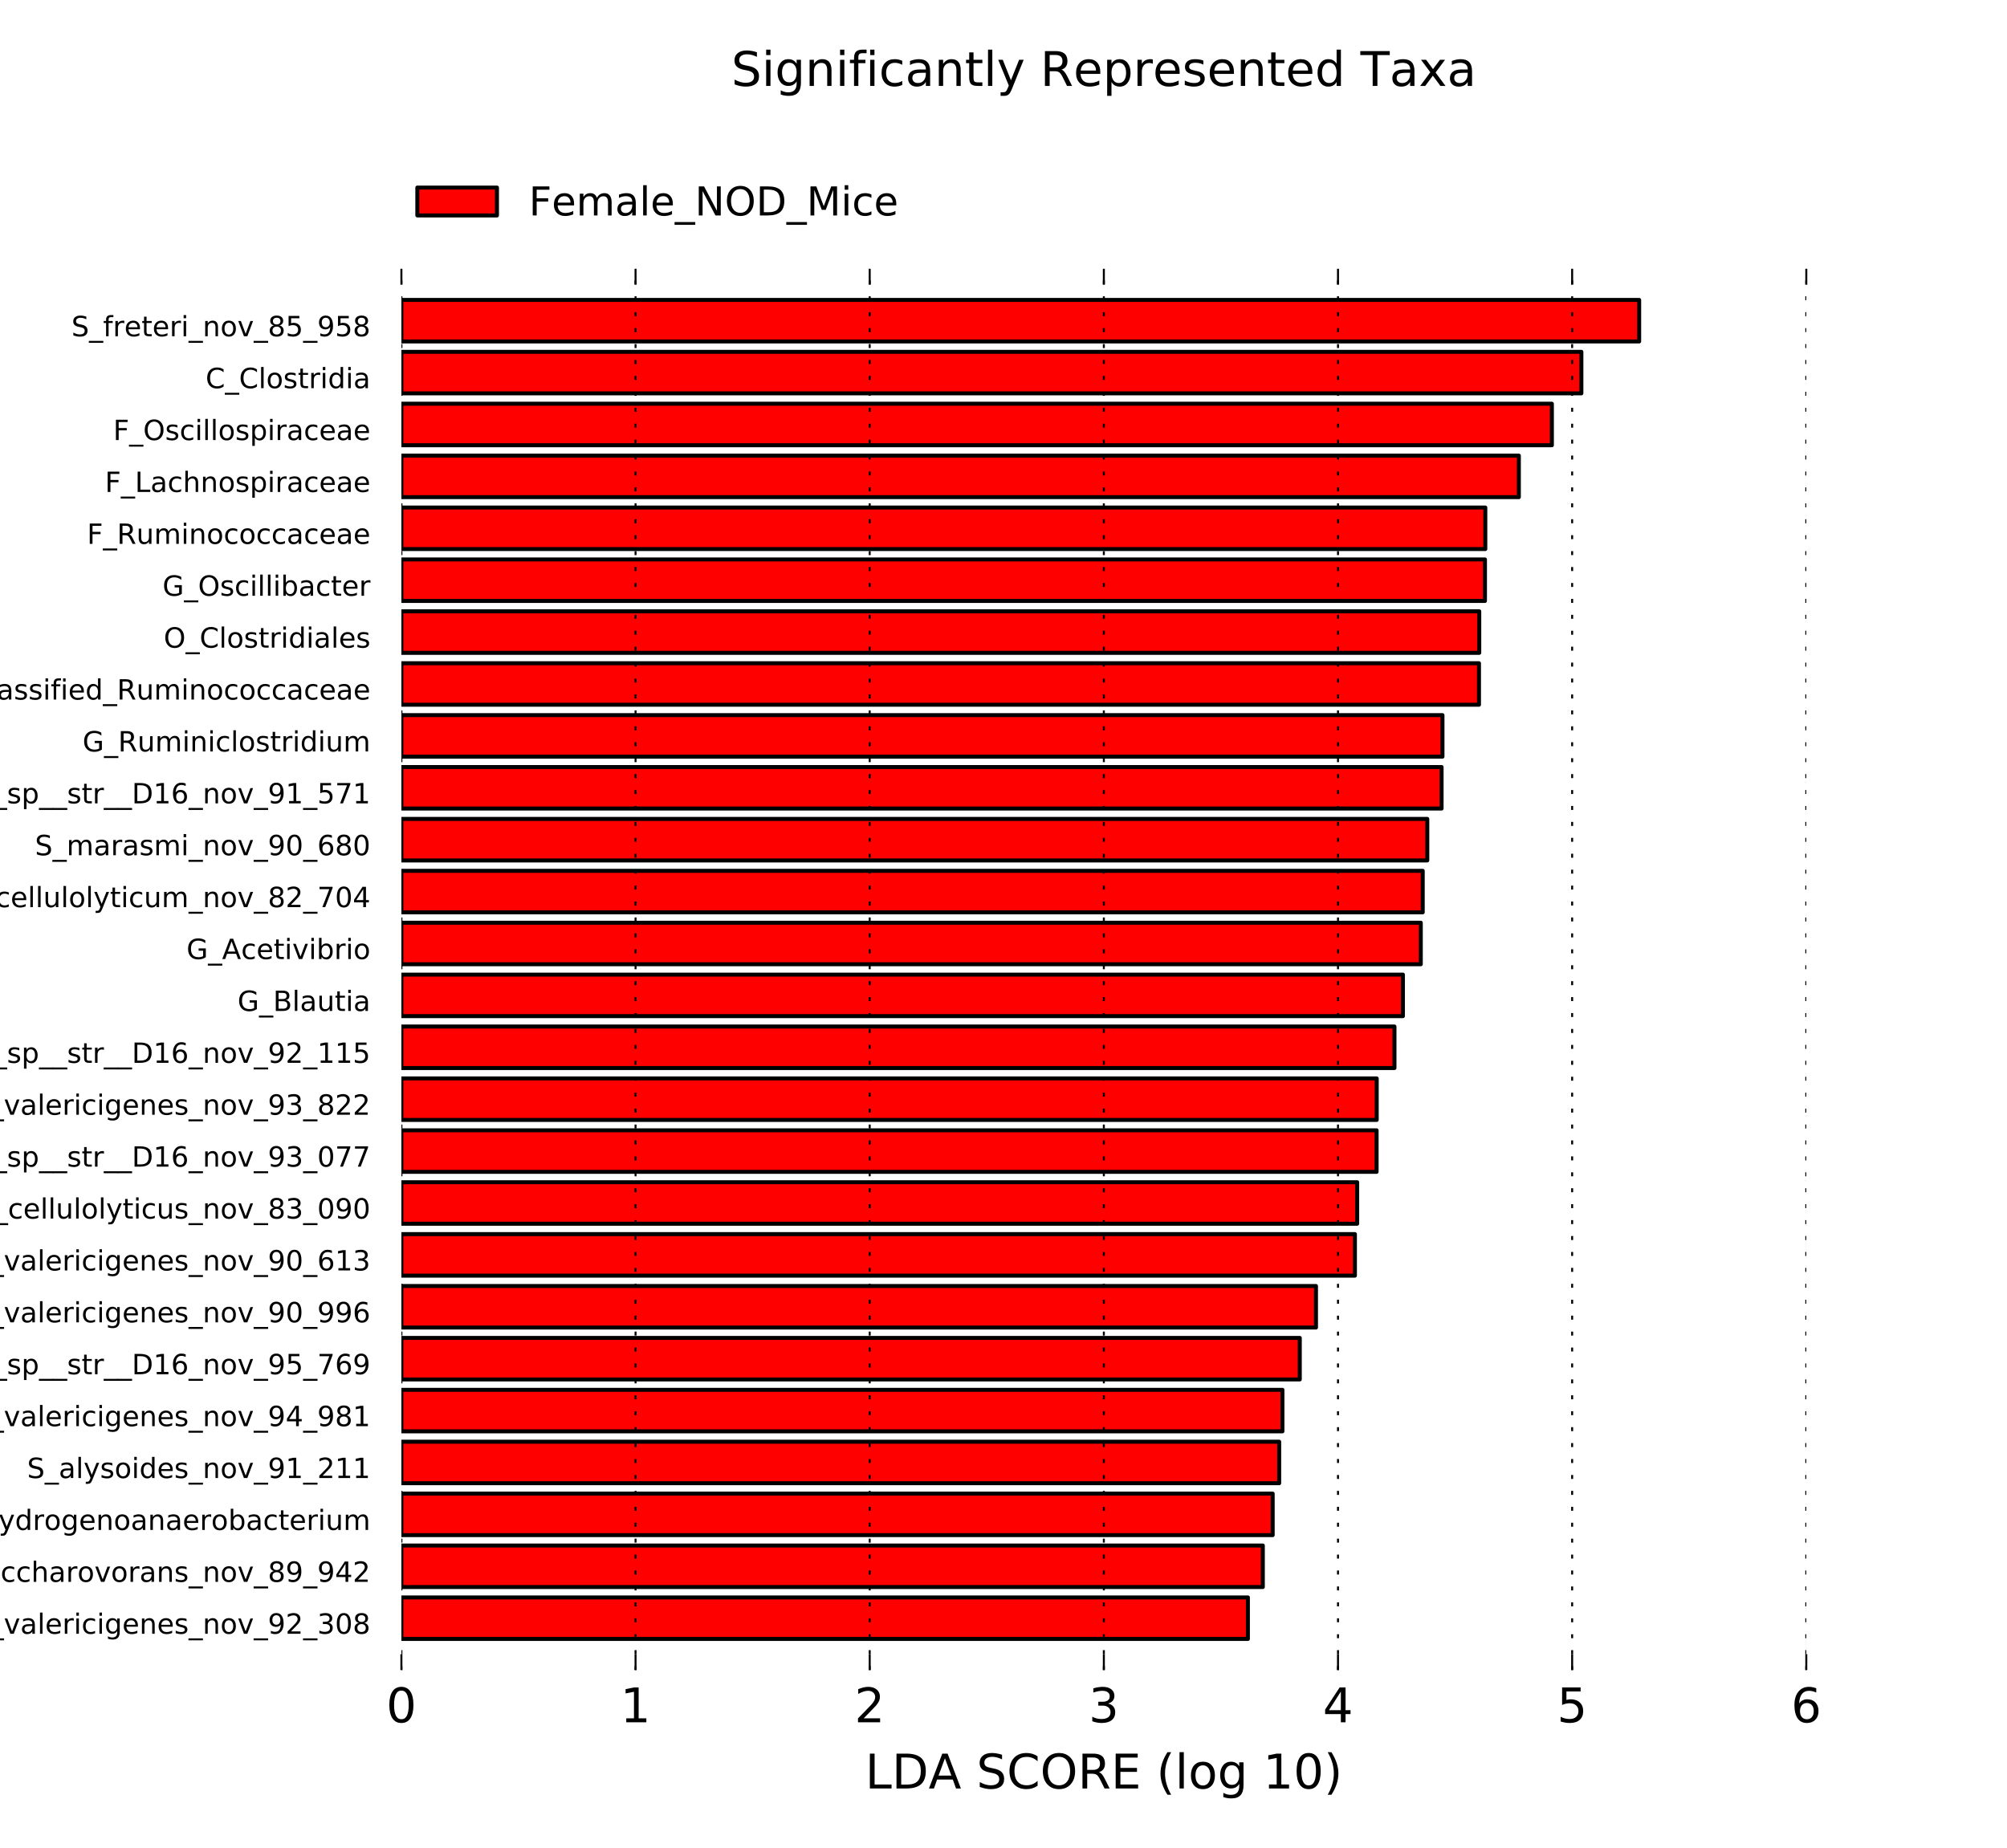 <?xml version="1.0" encoding="utf-8" standalone="no"?>
<!DOCTYPE svg PUBLIC "-//W3C//DTD SVG 1.1//EN"
  "http://www.w3.org/Graphics/SVG/1.1/DTD/svg11.dtd">
<!-- Created with matplotlib (http://matplotlib.org/) -->
<svg height="464pt" version="1.1" viewBox="0 0 504 464" width="504pt" xmlns="http://www.w3.org/2000/svg" xmlns:xlink="http://www.w3.org/1999/xlink">
 <defs>
  <style type="text/css">
*{stroke-linecap:butt;stroke-linejoin:round;stroke-miterlimit:100000;}
  </style>
 </defs>
 <g id="figure_1">
  <g id="patch_1">
   <path d="M 0 464.4 
L 504 464.4 
L 504 0 
L 0 0 
z
" style="fill:#ffffff;"/>
  </g>
  <g id="axes_1">
   <g id="patch_2">
    <path clip-path="url(#p3aeb413d81)" d="M 100.8 411.58 
L 313.374 411.58 
L 313.374 401.153 
L 100.8 401.153 
z
" style="fill:#ff0000;stroke:#000000;stroke-linejoin:miter;"/>
   </g>
   <g id="patch_3">
    <path clip-path="url(#p3aeb413d81)" d="M 100.8 398.547 
L 317.12 398.547 
L 317.12 388.12 
L 100.8 388.12 
z
" style="fill:#ff0000;stroke:#000000;stroke-linejoin:miter;"/>
   </g>
   <g id="patch_4">
    <path clip-path="url(#p3aeb413d81)" d="M 100.8 385.513 
L 319.597 385.513 
L 319.597 375.087 
L 100.8 375.087 
z
" style="fill:#ff0000;stroke:#000000;stroke-linejoin:miter;"/>
   </g>
   <g id="patch_5">
    <path clip-path="url(#p3aeb413d81)" d="M 100.8 372.48 
L 321.229 372.48 
L 321.229 362.053 
L 100.8 362.053 
z
" style="fill:#ff0000;stroke:#000000;stroke-linejoin:miter;"/>
   </g>
   <g id="patch_6">
    <path clip-path="url(#p3aeb413d81)" d="M 100.8 359.447 
L 322.044 359.447 
L 322.044 349.02 
L 100.8 349.02 
z
" style="fill:#ff0000;stroke:#000000;stroke-linejoin:miter;"/>
   </g>
   <g id="patch_7">
    <path clip-path="url(#p3aeb413d81)" d="M 100.8 346.413 
L 326.404 346.413 
L 326.404 335.987 
L 100.8 335.987 
z
" style="fill:#ff0000;stroke:#000000;stroke-linejoin:miter;"/>
   </g>
   <g id="patch_8">
    <path clip-path="url(#p3aeb413d81)" d="M 100.8 333.38 
L 330.471 333.38 
L 330.471 322.953 
L 100.8 322.953 
z
" style="fill:#ff0000;stroke:#000000;stroke-linejoin:miter;"/>
   </g>
   <g id="patch_9">
    <path clip-path="url(#p3aeb413d81)" d="M 100.8 320.347 
L 340.248 320.347 
L 340.248 309.92 
L 100.8 309.92 
z
" style="fill:#ff0000;stroke:#000000;stroke-linejoin:miter;"/>
   </g>
   <g id="patch_10">
    <path clip-path="url(#p3aeb413d81)" d="M 100.8 307.313 
L 340.819 307.313 
L 340.819 296.887 
L 100.8 296.887 
z
" style="fill:#ff0000;stroke:#000000;stroke-linejoin:miter;"/>
   </g>
   <g id="patch_11">
    <path clip-path="url(#p3aeb413d81)" d="M 100.8 294.28 
L 345.694 294.28 
L 345.694 283.853 
L 100.8 283.853 
z
" style="fill:#ff0000;stroke:#000000;stroke-linejoin:miter;"/>
   </g>
   <g id="patch_12">
    <path clip-path="url(#p3aeb413d81)" d="M 100.8 281.247 
L 345.723 281.247 
L 345.723 270.82 
L 100.8 270.82 
z
" style="fill:#ff0000;stroke:#000000;stroke-linejoin:miter;"/>
   </g>
   <g id="patch_13">
    <path clip-path="url(#p3aeb413d81)" d="M 100.8 268.213 
L 350.181 268.213 
L 350.181 257.787 
L 100.8 257.787 
z
" style="fill:#ff0000;stroke:#000000;stroke-linejoin:miter;"/>
   </g>
   <g id="patch_14">
    <path clip-path="url(#p3aeb413d81)" d="M 100.8 255.18 
L 352.303 255.18 
L 352.303 244.753 
L 100.8 244.753 
z
" style="fill:#ff0000;stroke:#000000;stroke-linejoin:miter;"/>
   </g>
   <g id="patch_15">
    <path clip-path="url(#p3aeb413d81)" d="M 100.8 242.147 
L 356.789 242.147 
L 356.789 231.72 
L 100.8 231.72 
z
" style="fill:#ff0000;stroke:#000000;stroke-linejoin:miter;"/>
   </g>
   <g id="patch_16">
    <path clip-path="url(#p3aeb413d81)" d="M 100.8 229.113 
L 357.275 229.113 
L 357.275 218.687 
L 100.8 218.687 
z
" style="fill:#ff0000;stroke:#000000;stroke-linejoin:miter;"/>
   </g>
   <g id="patch_17">
    <path clip-path="url(#p3aeb413d81)" d="M 100.8 216.08 
L 358.423 216.08 
L 358.423 205.653 
L 100.8 205.653 
z
" style="fill:#ff0000;stroke:#000000;stroke-linejoin:miter;"/>
   </g>
   <g id="patch_18">
    <path clip-path="url(#p3aeb413d81)" d="M 100.8 203.047 
L 362.013 203.047 
L 362.013 192.62 
L 100.8 192.62 
z
" style="fill:#ff0000;stroke:#000000;stroke-linejoin:miter;"/>
   </g>
   <g id="patch_19">
    <path clip-path="url(#p3aeb413d81)" d="M 100.8 190.013 
L 362.236 190.013 
L 362.236 179.587 
L 100.8 179.587 
z
" style="fill:#ff0000;stroke:#000000;stroke-linejoin:miter;"/>
   </g>
   <g id="patch_20">
    <path clip-path="url(#p3aeb413d81)" d="M 100.8 176.98 
L 371.402 176.98 
L 371.402 166.553 
L 100.8 166.553 
z
" style="fill:#ff0000;stroke:#000000;stroke-linejoin:miter;"/>
   </g>
   <g id="patch_21">
    <path clip-path="url(#p3aeb413d81)" d="M 100.8 163.947 
L 371.473 163.947 
L 371.473 153.52 
L 100.8 153.52 
z
" style="fill:#ff0000;stroke:#000000;stroke-linejoin:miter;"/>
   </g>
   <g id="patch_22">
    <path clip-path="url(#p3aeb413d81)" d="M 100.8 150.913 
L 372.905 150.913 
L 372.905 140.487 
L 100.8 140.487 
z
" style="fill:#ff0000;stroke:#000000;stroke-linejoin:miter;"/>
   </g>
   <g id="patch_23">
    <path clip-path="url(#p3aeb413d81)" d="M 100.8 137.88 
L 372.993 137.88 
L 372.993 127.453 
L 100.8 127.453 
z
" style="fill:#ff0000;stroke:#000000;stroke-linejoin:miter;"/>
   </g>
   <g id="patch_24">
    <path clip-path="url(#p3aeb413d81)" d="M 100.8 124.847 
L 381.414 124.847 
L 381.414 114.42 
L 100.8 114.42 
z
" style="fill:#ff0000;stroke:#000000;stroke-linejoin:miter;"/>
   </g>
   <g id="patch_25">
    <path clip-path="url(#p3aeb413d81)" d="M 100.8 111.813 
L 389.709 111.813 
L 389.709 101.387 
L 100.8 101.387 
z
" style="fill:#ff0000;stroke:#000000;stroke-linejoin:miter;"/>
   </g>
   <g id="patch_26">
    <path clip-path="url(#p3aeb413d81)" d="M 100.8 98.78 
L 397.118 98.78 
L 397.118 88.353 
L 100.8 88.353 
z
" style="fill:#ff0000;stroke:#000000;stroke-linejoin:miter;"/>
   </g>
   <g id="patch_27">
    <path clip-path="url(#p3aeb413d81)" d="M 100.8 85.747 
L 411.63 85.747 
L 411.63 75.32 
L 100.8 75.32 
z
" style="fill:#ff0000;stroke:#000000;stroke-linejoin:miter;"/>
   </g>
   <g id="matplotlib.axis_1">
    <g id="xtick_1">
     <g id="line2d_1">
      <path clip-path="url(#p3aeb413d81)" d="M 100.8 419.4 
L 100.8 67.5 
" style="fill:none;stroke:#000000;stroke-dasharray:1,3;stroke-dashoffset:0.0;stroke-width:0.5;"/>
     </g>
     <g id="line2d_2">
      <defs>
       <path d="M 0 0 
L 0 -4 
" id="mdc9b763598" style="stroke:#000000;stroke-width:0.5;"/>
      </defs>
      <g>
       <use style="stroke:#000000;stroke-width:0.5;" x="100.8" xlink:href="#mdc9b763598" y="419.4"/>
      </g>
     </g>
     <g id="line2d_3">
      <defs>
       <path d="M 0 0 
L 0 4 
" id="ma88fa7d614" style="stroke:#000000;stroke-width:0.5;"/>
      </defs>
      <g>
       <use style="stroke:#000000;stroke-width:0.5;" x="100.8" xlink:href="#ma88fa7d614" y="67.5"/>
      </g>
     </g>
     <g id="text_1">
      <!-- 0 -->
      <defs>
       <path d="M 31.781 66.406 
Q 24.172 66.406 20.328 58.906 
Q 16.5 51.422 16.5 36.375 
Q 16.5 21.391 20.328 13.891 
Q 24.172 6.391 31.781 6.391 
Q 39.453 6.391 43.281 13.891 
Q 47.125 21.391 47.125 36.375 
Q 47.125 51.422 43.281 58.906 
Q 39.453 66.406 31.781 66.406 
M 31.781 74.219 
Q 44.047 74.219 50.516 64.516 
Q 56.984 54.828 56.984 36.375 
Q 56.984 17.969 50.516 8.266 
Q 44.047 -1.422 31.781 -1.422 
Q 19.531 -1.422 13.062 8.266 
Q 6.594 17.969 6.594 36.375 
Q 6.594 54.828 13.062 64.516 
Q 19.531 74.219 31.781 74.219 
" id="BitstreamVeraSans-Roman-30"/>
      </defs>
      <g transform="translate(96.983 432.518)scale(0.12 -0.12)">
       <use xlink:href="#BitstreamVeraSans-Roman-30"/>
      </g>
     </g>
    </g>
    <g id="xtick_2">
     <g id="line2d_4">
      <path clip-path="url(#p3aeb413d81)" d="M 159.6 419.4 
L 159.6 67.5 
" style="fill:none;stroke:#000000;stroke-dasharray:1,3;stroke-dashoffset:0.0;stroke-width:0.5;"/>
     </g>
     <g id="line2d_5">
      <g>
       <use style="stroke:#000000;stroke-width:0.5;" x="159.6" xlink:href="#mdc9b763598" y="419.4"/>
      </g>
     </g>
     <g id="line2d_6">
      <g>
       <use style="stroke:#000000;stroke-width:0.5;" x="159.6" xlink:href="#ma88fa7d614" y="67.5"/>
      </g>
     </g>
     <g id="text_2">
      <!-- 1 -->
      <defs>
       <path d="M 12.406 8.297 
L 28.516 8.297 
L 28.516 63.922 
L 10.984 60.406 
L 10.984 69.391 
L 28.422 72.906 
L 38.281 72.906 
L 38.281 8.297 
L 54.391 8.297 
L 54.391 0 
L 12.406 0 
z
" id="BitstreamVeraSans-Roman-31"/>
      </defs>
      <g transform="translate(155.782 432.518)scale(0.12 -0.12)">
       <use xlink:href="#BitstreamVeraSans-Roman-31"/>
      </g>
     </g>
    </g>
    <g id="xtick_3">
     <g id="line2d_7">
      <path clip-path="url(#p3aeb413d81)" d="M 218.4 419.4 
L 218.4 67.5 
" style="fill:none;stroke:#000000;stroke-dasharray:1,3;stroke-dashoffset:0.0;stroke-width:0.5;"/>
     </g>
     <g id="line2d_8">
      <g>
       <use style="stroke:#000000;stroke-width:0.5;" x="218.4" xlink:href="#mdc9b763598" y="419.4"/>
      </g>
     </g>
     <g id="line2d_9">
      <g>
       <use style="stroke:#000000;stroke-width:0.5;" x="218.4" xlink:href="#ma88fa7d614" y="67.5"/>
      </g>
     </g>
     <g id="text_3">
      <!-- 2 -->
      <defs>
       <path d="M 19.188 8.297 
L 53.609 8.297 
L 53.609 0 
L 7.328 0 
L 7.328 8.297 
Q 12.938 14.109 22.625 23.891 
Q 32.328 33.688 34.812 36.531 
Q 39.547 41.844 41.422 45.531 
Q 43.312 49.219 43.312 52.781 
Q 43.312 58.594 39.234 62.25 
Q 35.156 65.922 28.609 65.922 
Q 23.969 65.922 18.812 64.312 
Q 13.672 62.703 7.812 59.422 
L 7.812 69.391 
Q 13.766 71.781 18.938 73 
Q 24.125 74.219 28.422 74.219 
Q 39.75 74.219 46.484 68.547 
Q 53.219 62.891 53.219 53.422 
Q 53.219 48.922 51.531 44.891 
Q 49.859 40.875 45.406 35.406 
Q 44.188 33.984 37.641 27.219 
Q 31.109 20.453 19.188 8.297 
" id="BitstreamVeraSans-Roman-32"/>
      </defs>
      <g transform="translate(214.583 432.518)scale(0.12 -0.12)">
       <use xlink:href="#BitstreamVeraSans-Roman-32"/>
      </g>
     </g>
    </g>
    <g id="xtick_4">
     <g id="line2d_10">
      <path clip-path="url(#p3aeb413d81)" d="M 277.2 419.4 
L 277.2 67.5 
" style="fill:none;stroke:#000000;stroke-dasharray:1,3;stroke-dashoffset:0.0;stroke-width:0.5;"/>
     </g>
     <g id="line2d_11">
      <g>
       <use style="stroke:#000000;stroke-width:0.5;" x="277.2" xlink:href="#mdc9b763598" y="419.4"/>
      </g>
     </g>
     <g id="line2d_12">
      <g>
       <use style="stroke:#000000;stroke-width:0.5;" x="277.2" xlink:href="#ma88fa7d614" y="67.5"/>
      </g>
     </g>
     <g id="text_4">
      <!-- 3 -->
      <defs>
       <path d="M 40.578 39.312 
Q 47.656 37.797 51.625 33 
Q 55.609 28.219 55.609 21.188 
Q 55.609 10.406 48.188 4.484 
Q 40.766 -1.422 27.094 -1.422 
Q 22.516 -1.422 17.656 -0.516 
Q 12.797 0.391 7.625 2.203 
L 7.625 11.719 
Q 11.719 9.328 16.594 8.109 
Q 21.484 6.891 26.812 6.891 
Q 36.078 6.891 40.938 10.547 
Q 45.797 14.203 45.797 21.188 
Q 45.797 27.641 41.281 31.266 
Q 36.766 34.906 28.719 34.906 
L 20.219 34.906 
L 20.219 43.016 
L 29.109 43.016 
Q 36.375 43.016 40.234 45.922 
Q 44.094 48.828 44.094 54.297 
Q 44.094 59.906 40.109 62.906 
Q 36.141 65.922 28.719 65.922 
Q 24.656 65.922 20.016 65.031 
Q 15.375 64.156 9.812 62.312 
L 9.812 71.094 
Q 15.438 72.656 20.344 73.438 
Q 25.25 74.219 29.594 74.219 
Q 40.828 74.219 47.359 69.109 
Q 53.906 64.016 53.906 55.328 
Q 53.906 49.266 50.438 45.094 
Q 46.969 40.922 40.578 39.312 
" id="BitstreamVeraSans-Roman-33"/>
      </defs>
      <g transform="translate(273.382 432.518)scale(0.12 -0.12)">
       <use xlink:href="#BitstreamVeraSans-Roman-33"/>
      </g>
     </g>
    </g>
    <g id="xtick_5">
     <g id="line2d_13">
      <path clip-path="url(#p3aeb413d81)" d="M 336 419.4 
L 336 67.5 
" style="fill:none;stroke:#000000;stroke-dasharray:1,3;stroke-dashoffset:0.0;stroke-width:0.5;"/>
     </g>
     <g id="line2d_14">
      <g>
       <use style="stroke:#000000;stroke-width:0.5;" x="336.0" xlink:href="#mdc9b763598" y="419.4"/>
      </g>
     </g>
     <g id="line2d_15">
      <g>
       <use style="stroke:#000000;stroke-width:0.5;" x="336.0" xlink:href="#ma88fa7d614" y="67.5"/>
      </g>
     </g>
     <g id="text_5">
      <!-- 4 -->
      <defs>
       <path d="M 37.797 64.312 
L 12.891 25.391 
L 37.797 25.391 
z
M 35.203 72.906 
L 47.609 72.906 
L 47.609 25.391 
L 58.016 25.391 
L 58.016 17.188 
L 47.609 17.188 
L 47.609 0 
L 37.797 0 
L 37.797 17.188 
L 4.891 17.188 
L 4.891 26.703 
z
" id="BitstreamVeraSans-Roman-34"/>
      </defs>
      <g transform="translate(332.183 432.518)scale(0.12 -0.12)">
       <use xlink:href="#BitstreamVeraSans-Roman-34"/>
      </g>
     </g>
    </g>
    <g id="xtick_6">
     <g id="line2d_16">
      <path clip-path="url(#p3aeb413d81)" d="M 394.8 419.4 
L 394.8 67.5 
" style="fill:none;stroke:#000000;stroke-dasharray:1,3;stroke-dashoffset:0.0;stroke-width:0.5;"/>
     </g>
     <g id="line2d_17">
      <g>
       <use style="stroke:#000000;stroke-width:0.5;" x="394.8" xlink:href="#mdc9b763598" y="419.4"/>
      </g>
     </g>
     <g id="line2d_18">
      <g>
       <use style="stroke:#000000;stroke-width:0.5;" x="394.8" xlink:href="#ma88fa7d614" y="67.5"/>
      </g>
     </g>
     <g id="text_6">
      <!-- 5 -->
      <defs>
       <path d="M 10.797 72.906 
L 49.516 72.906 
L 49.516 64.594 
L 19.828 64.594 
L 19.828 46.734 
Q 21.969 47.469 24.109 47.828 
Q 26.266 48.188 28.422 48.188 
Q 40.625 48.188 47.75 41.5 
Q 54.891 34.812 54.891 23.391 
Q 54.891 11.625 47.562 5.094 
Q 40.234 -1.422 26.906 -1.422 
Q 22.312 -1.422 17.547 -0.641 
Q 12.797 0.141 7.719 1.703 
L 7.719 11.625 
Q 12.109 9.234 16.797 8.062 
Q 21.484 6.891 26.703 6.891 
Q 35.156 6.891 40.078 11.328 
Q 45.016 15.766 45.016 23.391 
Q 45.016 31 40.078 35.438 
Q 35.156 39.891 26.703 39.891 
Q 22.75 39.891 18.812 39.016 
Q 14.891 38.141 10.797 36.281 
z
" id="BitstreamVeraSans-Roman-35"/>
      </defs>
      <g transform="translate(390.983 432.518)scale(0.12 -0.12)">
       <use xlink:href="#BitstreamVeraSans-Roman-35"/>
      </g>
     </g>
    </g>
    <g id="xtick_7">
     <g id="line2d_19">
      <path clip-path="url(#p3aeb413d81)" d="M 453.6 419.4 
L 453.6 67.5 
" style="fill:none;stroke:#000000;stroke-dasharray:1,3;stroke-dashoffset:0.0;stroke-width:0.5;"/>
     </g>
     <g id="line2d_20">
      <g>
       <use style="stroke:#000000;stroke-width:0.5;" x="453.6" xlink:href="#mdc9b763598" y="419.4"/>
      </g>
     </g>
     <g id="line2d_21">
      <g>
       <use style="stroke:#000000;stroke-width:0.5;" x="453.6" xlink:href="#ma88fa7d614" y="67.5"/>
      </g>
     </g>
     <g id="text_7">
      <!-- 6 -->
      <defs>
       <path d="M 33.016 40.375 
Q 26.375 40.375 22.484 35.828 
Q 18.609 31.297 18.609 23.391 
Q 18.609 15.531 22.484 10.953 
Q 26.375 6.391 33.016 6.391 
Q 39.656 6.391 43.531 10.953 
Q 47.406 15.531 47.406 23.391 
Q 47.406 31.297 43.531 35.828 
Q 39.656 40.375 33.016 40.375 
M 52.594 71.297 
L 52.594 62.312 
Q 48.875 64.062 45.094 64.984 
Q 41.312 65.922 37.594 65.922 
Q 27.828 65.922 22.672 59.328 
Q 17.531 52.734 16.797 39.406 
Q 19.672 43.656 24.016 45.922 
Q 28.375 48.188 33.594 48.188 
Q 44.578 48.188 50.953 41.516 
Q 57.328 34.859 57.328 23.391 
Q 57.328 12.156 50.688 5.359 
Q 44.047 -1.422 33.016 -1.422 
Q 20.359 -1.422 13.672 8.266 
Q 6.984 17.969 6.984 36.375 
Q 6.984 53.656 15.188 63.938 
Q 23.391 74.219 37.203 74.219 
Q 40.922 74.219 44.703 73.484 
Q 48.484 72.75 52.594 71.297 
" id="BitstreamVeraSans-Roman-36"/>
      </defs>
      <g transform="translate(449.783 432.518)scale(0.12 -0.12)">
       <use xlink:href="#BitstreamVeraSans-Roman-36"/>
      </g>
     </g>
    </g>
    <g id="text_8">
     <!-- LDA SCORE (log 10) -->
     <defs>
      <path id="BitstreamVeraSans-Roman-20"/>
      <path d="M 9.812 72.906 
L 19.672 72.906 
L 19.672 8.297 
L 55.172 8.297 
L 55.172 0 
L 9.812 0 
z
" id="BitstreamVeraSans-Roman-4c"/>
      <path d="M 39.406 66.219 
Q 28.656 66.219 22.328 58.203 
Q 16.016 50.203 16.016 36.375 
Q 16.016 22.609 22.328 14.594 
Q 28.656 6.594 39.406 6.594 
Q 50.141 6.594 56.422 14.594 
Q 62.703 22.609 62.703 36.375 
Q 62.703 50.203 56.422 58.203 
Q 50.141 66.219 39.406 66.219 
M 39.406 74.219 
Q 54.734 74.219 63.906 63.938 
Q 73.094 53.656 73.094 36.375 
Q 73.094 19.141 63.906 8.859 
Q 54.734 -1.422 39.406 -1.422 
Q 24.031 -1.422 14.812 8.828 
Q 5.609 19.094 5.609 36.375 
Q 5.609 53.656 14.812 63.938 
Q 24.031 74.219 39.406 74.219 
" id="BitstreamVeraSans-Roman-4f"/>
      <path d="M 8.016 75.875 
L 15.828 75.875 
Q 23.141 64.359 26.781 53.312 
Q 30.422 42.281 30.422 31.391 
Q 30.422 20.453 26.781 9.375 
Q 23.141 -1.703 15.828 -13.188 
L 8.016 -13.188 
Q 14.5 -2 17.703 9.062 
Q 20.906 20.125 20.906 31.391 
Q 20.906 42.672 17.703 53.656 
Q 14.5 64.656 8.016 75.875 
" id="BitstreamVeraSans-Roman-29"/>
      <path d="M 31 75.875 
Q 24.469 64.656 21.281 53.656 
Q 18.109 42.672 18.109 31.391 
Q 18.109 20.125 21.312 9.062 
Q 24.516 -2 31 -13.188 
L 23.188 -13.188 
Q 15.875 -1.703 12.234 9.375 
Q 8.594 20.453 8.594 31.391 
Q 8.594 42.281 12.203 53.312 
Q 15.828 64.359 23.188 75.875 
z
" id="BitstreamVeraSans-Roman-28"/>
      <path d="M 30.609 48.391 
Q 23.391 48.391 19.188 42.75 
Q 14.984 37.109 14.984 27.297 
Q 14.984 17.484 19.156 11.844 
Q 23.344 6.203 30.609 6.203 
Q 37.797 6.203 41.984 11.859 
Q 46.188 17.531 46.188 27.297 
Q 46.188 37.016 41.984 42.703 
Q 37.797 48.391 30.609 48.391 
M 30.609 56 
Q 42.328 56 49.016 48.375 
Q 55.719 40.766 55.719 27.297 
Q 55.719 13.875 49.016 6.219 
Q 42.328 -1.422 30.609 -1.422 
Q 18.844 -1.422 12.172 6.219 
Q 5.516 13.875 5.516 27.297 
Q 5.516 40.766 12.172 48.375 
Q 18.844 56 30.609 56 
" id="BitstreamVeraSans-Roman-6f"/>
      <path d="M 9.812 72.906 
L 55.906 72.906 
L 55.906 64.594 
L 19.672 64.594 
L 19.672 43.016 
L 54.391 43.016 
L 54.391 34.719 
L 19.672 34.719 
L 19.672 8.297 
L 56.781 8.297 
L 56.781 0 
L 9.812 0 
z
" id="BitstreamVeraSans-Roman-45"/>
      <path d="M 9.422 75.984 
L 18.406 75.984 
L 18.406 0 
L 9.422 0 
z
" id="BitstreamVeraSans-Roman-6c"/>
      <path d="M 44.391 34.188 
Q 47.562 33.109 50.562 29.594 
Q 53.562 26.078 56.594 19.922 
L 66.609 0 
L 56 0 
L 46.688 18.703 
Q 43.062 26.031 39.672 28.422 
Q 36.281 30.812 30.422 30.812 
L 19.672 30.812 
L 19.672 0 
L 9.812 0 
L 9.812 72.906 
L 32.078 72.906 
Q 44.578 72.906 50.734 67.672 
Q 56.891 62.453 56.891 51.906 
Q 56.891 45.016 53.688 40.469 
Q 50.484 35.938 44.391 34.188 
M 19.672 64.797 
L 19.672 38.922 
L 32.078 38.922 
Q 39.203 38.922 42.844 42.219 
Q 46.484 45.516 46.484 51.906 
Q 46.484 58.297 42.844 61.547 
Q 39.203 64.797 32.078 64.797 
z
" id="BitstreamVeraSans-Roman-52"/>
      <path d="M 19.672 64.797 
L 19.672 8.109 
L 31.594 8.109 
Q 46.688 8.109 53.688 14.938 
Q 60.688 21.781 60.688 36.531 
Q 60.688 51.172 53.688 57.984 
Q 46.688 64.797 31.594 64.797 
z
M 9.812 72.906 
L 30.078 72.906 
Q 51.266 72.906 61.172 64.094 
Q 71.094 55.281 71.094 36.531 
Q 71.094 17.672 61.125 8.828 
Q 51.172 0 30.078 0 
L 9.812 0 
z
" id="BitstreamVeraSans-Roman-44"/>
      <path d="M 64.406 67.281 
L 64.406 56.891 
Q 59.422 61.531 53.781 63.812 
Q 48.141 66.109 41.797 66.109 
Q 29.297 66.109 22.656 58.469 
Q 16.016 50.828 16.016 36.375 
Q 16.016 21.969 22.656 14.328 
Q 29.297 6.688 41.797 6.688 
Q 48.141 6.688 53.781 8.984 
Q 59.422 11.281 64.406 15.922 
L 64.406 5.609 
Q 59.234 2.094 53.438 0.328 
Q 47.656 -1.422 41.219 -1.422 
Q 24.656 -1.422 15.125 8.703 
Q 5.609 18.844 5.609 36.375 
Q 5.609 53.953 15.125 64.078 
Q 24.656 74.219 41.219 74.219 
Q 47.75 74.219 53.531 72.484 
Q 59.328 70.75 64.406 67.281 
" id="BitstreamVeraSans-Roman-43"/>
      <path d="M 34.188 63.188 
L 20.797 26.906 
L 47.609 26.906 
z
M 28.609 72.906 
L 39.797 72.906 
L 67.578 0 
L 57.328 0 
L 50.688 18.703 
L 17.828 18.703 
L 11.188 0 
L 0.781 0 
z
" id="BitstreamVeraSans-Roman-41"/>
      <path d="M 45.406 27.984 
Q 45.406 37.75 41.375 43.109 
Q 37.359 48.484 30.078 48.484 
Q 22.859 48.484 18.828 43.109 
Q 14.797 37.75 14.797 27.984 
Q 14.797 18.266 18.828 12.891 
Q 22.859 7.516 30.078 7.516 
Q 37.359 7.516 41.375 12.891 
Q 45.406 18.266 45.406 27.984 
M 54.391 6.781 
Q 54.391 -7.172 48.188 -13.984 
Q 42 -20.797 29.203 -20.797 
Q 24.469 -20.797 20.266 -20.094 
Q 16.062 -19.391 12.109 -17.922 
L 12.109 -9.188 
Q 16.062 -11.328 19.922 -12.344 
Q 23.781 -13.375 27.781 -13.375 
Q 36.625 -13.375 41.016 -8.766 
Q 45.406 -4.156 45.406 5.172 
L 45.406 9.625 
Q 42.625 4.781 38.281 2.391 
Q 33.938 0 27.875 0 
Q 17.828 0 11.672 7.656 
Q 5.516 15.328 5.516 27.984 
Q 5.516 40.672 11.672 48.328 
Q 17.828 56 27.875 56 
Q 33.938 56 38.281 53.609 
Q 42.625 51.219 45.406 46.391 
L 45.406 54.688 
L 54.391 54.688 
z
" id="BitstreamVeraSans-Roman-67"/>
      <path d="M 53.516 70.516 
L 53.516 60.891 
Q 47.906 63.578 42.922 64.891 
Q 37.938 66.219 33.297 66.219 
Q 25.25 66.219 20.875 63.094 
Q 16.5 59.969 16.5 54.203 
Q 16.5 49.359 19.406 46.891 
Q 22.312 44.438 30.422 42.922 
L 36.375 41.703 
Q 47.406 39.594 52.656 34.297 
Q 57.906 29 57.906 20.125 
Q 57.906 9.516 50.797 4.047 
Q 43.703 -1.422 29.984 -1.422 
Q 24.812 -1.422 18.969 -0.25 
Q 13.141 0.922 6.891 3.219 
L 6.891 13.375 
Q 12.891 10.016 18.656 8.297 
Q 24.422 6.594 29.984 6.594 
Q 38.422 6.594 43.016 9.906 
Q 47.609 13.234 47.609 19.391 
Q 47.609 24.75 44.312 27.781 
Q 41.016 30.812 33.5 32.328 
L 27.484 33.5 
Q 16.453 35.688 11.516 40.375 
Q 6.594 45.062 6.594 53.422 
Q 6.594 63.094 13.406 68.656 
Q 20.219 74.219 32.172 74.219 
Q 37.312 74.219 42.625 73.281 
Q 47.953 72.359 53.516 70.516 
" id="BitstreamVeraSans-Roman-53"/>
     </defs>
     <g transform="translate(217.267 449.132)scale(0.12 -0.12)">
      <use xlink:href="#BitstreamVeraSans-Roman-4c"/>
      <use x="55.713" xlink:href="#BitstreamVeraSans-Roman-44"/>
      <use x="132.699" xlink:href="#BitstreamVeraSans-Roman-41"/>
      <use x="201.107" xlink:href="#BitstreamVeraSans-Roman-20"/>
      <use x="232.895" xlink:href="#BitstreamVeraSans-Roman-53"/>
      <use x="296.371" xlink:href="#BitstreamVeraSans-Roman-43"/>
      <use x="366.195" xlink:href="#BitstreamVeraSans-Roman-4f"/>
      <use x="444.906" xlink:href="#BitstreamVeraSans-Roman-52"/>
      <use x="514.389" xlink:href="#BitstreamVeraSans-Roman-45"/>
      <use x="577.572" xlink:href="#BitstreamVeraSans-Roman-20"/>
      <use x="609.359" xlink:href="#BitstreamVeraSans-Roman-28"/>
      <use x="648.373" xlink:href="#BitstreamVeraSans-Roman-6c"/>
      <use x="676.156" xlink:href="#BitstreamVeraSans-Roman-6f"/>
      <use x="737.338" xlink:href="#BitstreamVeraSans-Roman-67"/>
      <use x="800.814" xlink:href="#BitstreamVeraSans-Roman-20"/>
      <use x="832.602" xlink:href="#BitstreamVeraSans-Roman-31"/>
      <use x="896.225" xlink:href="#BitstreamVeraSans-Roman-30"/>
      <use x="959.848" xlink:href="#BitstreamVeraSans-Roman-29"/>
     </g>
    </g>
   </g>
   <g id="matplotlib.axis_2"/>
   <g id="text_9">
    <!-- S_valericigenes_nov_92_308 -->
    <defs>
     <path d="M 50.984 -16.609 
L 50.984 -23.578 
L -0.984 -23.578 
L -0.984 -16.609 
z
" id="BitstreamVeraSans-Roman-5f"/>
     <path d="M 54.891 33.016 
L 54.891 0 
L 45.906 0 
L 45.906 32.719 
Q 45.906 40.484 42.875 44.328 
Q 39.844 48.188 33.797 48.188 
Q 26.516 48.188 22.312 43.547 
Q 18.109 38.922 18.109 30.906 
L 18.109 0 
L 9.078 0 
L 9.078 54.688 
L 18.109 54.688 
L 18.109 46.188 
Q 21.344 51.125 25.703 53.562 
Q 30.078 56 35.797 56 
Q 45.219 56 50.047 50.172 
Q 54.891 44.344 54.891 33.016 
" id="BitstreamVeraSans-Roman-6e"/>
     <path d="M 41.109 46.297 
Q 39.594 47.172 37.812 47.578 
Q 36.031 48 33.891 48 
Q 26.266 48 22.188 43.047 
Q 18.109 38.094 18.109 28.812 
L 18.109 0 
L 9.078 0 
L 9.078 54.688 
L 18.109 54.688 
L 18.109 46.188 
Q 20.953 51.172 25.484 53.578 
Q 30.031 56 36.531 56 
Q 37.453 56 38.578 55.875 
Q 39.703 55.766 41.062 55.516 
z
" id="BitstreamVeraSans-Roman-72"/>
     <path d="M 31.781 34.625 
Q 24.75 34.625 20.719 30.859 
Q 16.703 27.094 16.703 20.516 
Q 16.703 13.922 20.719 10.156 
Q 24.75 6.391 31.781 6.391 
Q 38.812 6.391 42.859 10.172 
Q 46.922 13.969 46.922 20.516 
Q 46.922 27.094 42.891 30.859 
Q 38.875 34.625 31.781 34.625 
M 21.922 38.812 
Q 15.578 40.375 12.031 44.719 
Q 8.5 49.078 8.5 55.328 
Q 8.5 64.062 14.719 69.141 
Q 20.953 74.219 31.781 74.219 
Q 42.672 74.219 48.875 69.141 
Q 55.078 64.062 55.078 55.328 
Q 55.078 49.078 51.531 44.719 
Q 48 40.375 41.703 38.812 
Q 48.828 37.156 52.797 32.312 
Q 56.781 27.484 56.781 20.516 
Q 56.781 9.906 50.312 4.234 
Q 43.844 -1.422 31.781 -1.422 
Q 19.734 -1.422 13.25 4.234 
Q 6.781 9.906 6.781 20.516 
Q 6.781 27.484 10.781 32.312 
Q 14.797 37.156 21.922 38.812 
M 18.312 54.391 
Q 18.312 48.734 21.844 45.562 
Q 25.391 42.391 31.781 42.391 
Q 38.141 42.391 41.719 45.562 
Q 45.312 48.734 45.312 54.391 
Q 45.312 60.062 41.719 63.234 
Q 38.141 66.406 31.781 66.406 
Q 25.391 66.406 21.844 63.234 
Q 18.312 60.062 18.312 54.391 
" id="BitstreamVeraSans-Roman-38"/>
     <path d="M 10.984 1.516 
L 10.984 10.5 
Q 14.703 8.734 18.5 7.812 
Q 22.312 6.891 25.984 6.891 
Q 35.75 6.891 40.891 13.453 
Q 46.047 20.016 46.781 33.406 
Q 43.953 29.203 39.594 26.953 
Q 35.25 24.703 29.984 24.703 
Q 19.047 24.703 12.672 31.312 
Q 6.297 37.938 6.297 49.422 
Q 6.297 60.641 12.938 67.422 
Q 19.578 74.219 30.609 74.219 
Q 43.266 74.219 49.922 64.516 
Q 56.594 54.828 56.594 36.375 
Q 56.594 19.141 48.406 8.859 
Q 40.234 -1.422 26.422 -1.422 
Q 22.703 -1.422 18.891 -0.688 
Q 15.094 0.047 10.984 1.516 
M 30.609 32.422 
Q 37.25 32.422 41.125 36.953 
Q 45.016 41.5 45.016 49.422 
Q 45.016 57.281 41.125 61.844 
Q 37.25 66.406 30.609 66.406 
Q 23.969 66.406 20.094 61.844 
Q 16.219 57.281 16.219 49.422 
Q 16.219 41.5 20.094 36.953 
Q 23.969 32.422 30.609 32.422 
" id="BitstreamVeraSans-Roman-39"/>
     <path d="M 56.203 29.594 
L 56.203 25.203 
L 14.891 25.203 
Q 15.484 15.922 20.484 11.062 
Q 25.484 6.203 34.422 6.203 
Q 39.594 6.203 44.453 7.469 
Q 49.312 8.734 54.109 11.281 
L 54.109 2.781 
Q 49.266 0.734 44.188 -0.344 
Q 39.109 -1.422 33.891 -1.422 
Q 20.797 -1.422 13.156 6.188 
Q 5.516 13.812 5.516 26.812 
Q 5.516 40.234 12.766 48.109 
Q 20.016 56 32.328 56 
Q 43.359 56 49.781 48.891 
Q 56.203 41.797 56.203 29.594 
M 47.219 32.234 
Q 47.125 39.594 43.094 43.984 
Q 39.062 48.391 32.422 48.391 
Q 24.906 48.391 20.391 44.141 
Q 15.875 39.891 15.188 32.172 
z
" id="BitstreamVeraSans-Roman-65"/>
     <path d="M 9.422 54.688 
L 18.406 54.688 
L 18.406 0 
L 9.422 0 
z
M 9.422 75.984 
L 18.406 75.984 
L 18.406 64.594 
L 9.422 64.594 
z
" id="BitstreamVeraSans-Roman-69"/>
     <path d="M 2.984 54.688 
L 12.5 54.688 
L 29.594 8.797 
L 46.688 54.688 
L 56.203 54.688 
L 35.688 0 
L 23.484 0 
z
" id="BitstreamVeraSans-Roman-76"/>
     <path d="M 34.281 27.484 
Q 23.391 27.484 19.188 25 
Q 14.984 22.516 14.984 16.5 
Q 14.984 11.719 18.141 8.906 
Q 21.297 6.109 26.703 6.109 
Q 34.188 6.109 38.703 11.406 
Q 43.219 16.703 43.219 25.484 
L 43.219 27.484 
z
M 52.203 31.203 
L 52.203 0 
L 43.219 0 
L 43.219 8.297 
Q 40.141 3.328 35.547 0.953 
Q 30.953 -1.422 24.312 -1.422 
Q 15.922 -1.422 10.953 3.297 
Q 6 8.016 6 15.922 
Q 6 25.141 12.172 29.828 
Q 18.359 34.516 30.609 34.516 
L 43.219 34.516 
L 43.219 35.406 
Q 43.219 41.609 39.141 45 
Q 35.062 48.391 27.688 48.391 
Q 23 48.391 18.547 47.266 
Q 14.109 46.141 10.016 43.891 
L 10.016 52.203 
Q 14.938 54.109 19.578 55.047 
Q 24.219 56 28.609 56 
Q 40.484 56 46.344 49.844 
Q 52.203 43.703 52.203 31.203 
" id="BitstreamVeraSans-Roman-61"/>
     <path d="M 44.281 53.078 
L 44.281 44.578 
Q 40.484 46.531 36.375 47.5 
Q 32.281 48.484 27.875 48.484 
Q 21.188 48.484 17.844 46.438 
Q 14.5 44.391 14.5 40.281 
Q 14.5 37.156 16.891 35.375 
Q 19.281 33.594 26.516 31.984 
L 29.594 31.297 
Q 39.156 29.25 43.188 25.516 
Q 47.219 21.781 47.219 15.094 
Q 47.219 7.469 41.188 3.016 
Q 35.156 -1.422 24.609 -1.422 
Q 20.219 -1.422 15.453 -0.562 
Q 10.688 0.297 5.422 2 
L 5.422 11.281 
Q 10.406 8.688 15.234 7.391 
Q 20.062 6.109 24.812 6.109 
Q 31.156 6.109 34.562 8.281 
Q 37.984 10.453 37.984 14.406 
Q 37.984 18.062 35.516 20.016 
Q 33.062 21.969 24.703 23.781 
L 21.578 24.516 
Q 13.234 26.266 9.516 29.906 
Q 5.812 33.547 5.812 39.891 
Q 5.812 47.609 11.281 51.797 
Q 16.75 56 26.812 56 
Q 31.781 56 36.172 55.266 
Q 40.578 54.547 44.281 53.078 
" id="BitstreamVeraSans-Roman-73"/>
     <path d="M 48.781 52.594 
L 48.781 44.188 
Q 44.969 46.297 41.141 47.344 
Q 37.312 48.391 33.406 48.391 
Q 24.656 48.391 19.812 42.844 
Q 14.984 37.312 14.984 27.297 
Q 14.984 17.281 19.812 11.734 
Q 24.656 6.203 33.406 6.203 
Q 37.312 6.203 41.141 7.25 
Q 44.969 8.297 48.781 10.406 
L 48.781 2.094 
Q 45.016 0.344 40.984 -0.531 
Q 36.969 -1.422 32.422 -1.422 
Q 20.062 -1.422 12.781 6.344 
Q 5.516 14.109 5.516 27.297 
Q 5.516 40.672 12.859 48.328 
Q 20.219 56 33.016 56 
Q 37.156 56 41.109 55.141 
Q 45.062 54.297 48.781 52.594 
" id="BitstreamVeraSans-Roman-63"/>
    </defs>
    <g transform="translate(-6.988 410.277)scale(0.07 -0.07)">
     <use xlink:href="#BitstreamVeraSans-Roman-53"/>
     <use x="63.477" xlink:href="#BitstreamVeraSans-Roman-5f"/>
     <use x="113.477" xlink:href="#BitstreamVeraSans-Roman-76"/>
     <use x="172.656" xlink:href="#BitstreamVeraSans-Roman-61"/>
     <use x="233.936" xlink:href="#BitstreamVeraSans-Roman-6c"/>
     <use x="261.719" xlink:href="#BitstreamVeraSans-Roman-65"/>
     <use x="323.242" xlink:href="#BitstreamVeraSans-Roman-72"/>
     <use x="364.355" xlink:href="#BitstreamVeraSans-Roman-69"/>
     <use x="392.139" xlink:href="#BitstreamVeraSans-Roman-63"/>
     <use x="447.119" xlink:href="#BitstreamVeraSans-Roman-69"/>
     <use x="474.902" xlink:href="#BitstreamVeraSans-Roman-67"/>
     <use x="538.379" xlink:href="#BitstreamVeraSans-Roman-65"/>
     <use x="599.902" xlink:href="#BitstreamVeraSans-Roman-6e"/>
     <use x="663.281" xlink:href="#BitstreamVeraSans-Roman-65"/>
     <use x="724.805" xlink:href="#BitstreamVeraSans-Roman-73"/>
     <use x="776.904" xlink:href="#BitstreamVeraSans-Roman-5f"/>
     <use x="826.904" xlink:href="#BitstreamVeraSans-Roman-6e"/>
     <use x="890.283" xlink:href="#BitstreamVeraSans-Roman-6f"/>
     <use x="951.465" xlink:href="#BitstreamVeraSans-Roman-76"/>
     <use x="1010.645" xlink:href="#BitstreamVeraSans-Roman-5f"/>
     <use x="1060.645" xlink:href="#BitstreamVeraSans-Roman-39"/>
     <use x="1124.268" xlink:href="#BitstreamVeraSans-Roman-32"/>
     <use x="1187.891" xlink:href="#BitstreamVeraSans-Roman-5f"/>
     <use x="1237.891" xlink:href="#BitstreamVeraSans-Roman-33"/>
     <use x="1301.514" xlink:href="#BitstreamVeraSans-Roman-30"/>
     <use x="1365.137" xlink:href="#BitstreamVeraSans-Roman-38"/>
    </g>
   </g>
   <g id="text_10">
    <!-- S_saccharovorans_nov_89_942 -->
    <defs>
     <path d="M 54.891 33.016 
L 54.891 0 
L 45.906 0 
L 45.906 32.719 
Q 45.906 40.484 42.875 44.328 
Q 39.844 48.188 33.797 48.188 
Q 26.516 48.188 22.312 43.547 
Q 18.109 38.922 18.109 30.906 
L 18.109 0 
L 9.078 0 
L 9.078 75.984 
L 18.109 75.984 
L 18.109 46.188 
Q 21.344 51.125 25.703 53.562 
Q 30.078 56 35.797 56 
Q 45.219 56 50.047 50.172 
Q 54.891 44.344 54.891 33.016 
" id="BitstreamVeraSans-Roman-68"/>
    </defs>
    <g transform="translate(-15.741 397.243)scale(0.07 -0.07)">
     <use xlink:href="#BitstreamVeraSans-Roman-53"/>
     <use x="63.477" xlink:href="#BitstreamVeraSans-Roman-5f"/>
     <use x="113.477" xlink:href="#BitstreamVeraSans-Roman-73"/>
     <use x="165.576" xlink:href="#BitstreamVeraSans-Roman-61"/>
     <use x="226.855" xlink:href="#BitstreamVeraSans-Roman-63"/>
     <use x="281.836" xlink:href="#BitstreamVeraSans-Roman-63"/>
     <use x="336.816" xlink:href="#BitstreamVeraSans-Roman-68"/>
     <use x="400.195" xlink:href="#BitstreamVeraSans-Roman-61"/>
     <use x="461.475" xlink:href="#BitstreamVeraSans-Roman-72"/>
     <use x="502.557" xlink:href="#BitstreamVeraSans-Roman-6f"/>
     <use x="563.738" xlink:href="#BitstreamVeraSans-Roman-76"/>
     <use x="622.918" xlink:href="#BitstreamVeraSans-Roman-6f"/>
     <use x="684.1" xlink:href="#BitstreamVeraSans-Roman-72"/>
     <use x="725.213" xlink:href="#BitstreamVeraSans-Roman-61"/>
     <use x="786.492" xlink:href="#BitstreamVeraSans-Roman-6e"/>
     <use x="849.871" xlink:href="#BitstreamVeraSans-Roman-73"/>
     <use x="901.971" xlink:href="#BitstreamVeraSans-Roman-5f"/>
     <use x="951.971" xlink:href="#BitstreamVeraSans-Roman-6e"/>
     <use x="1015.35" xlink:href="#BitstreamVeraSans-Roman-6f"/>
     <use x="1076.531" xlink:href="#BitstreamVeraSans-Roman-76"/>
     <use x="1135.711" xlink:href="#BitstreamVeraSans-Roman-5f"/>
     <use x="1185.711" xlink:href="#BitstreamVeraSans-Roman-38"/>
     <use x="1249.334" xlink:href="#BitstreamVeraSans-Roman-39"/>
     <use x="1312.957" xlink:href="#BitstreamVeraSans-Roman-5f"/>
     <use x="1362.957" xlink:href="#BitstreamVeraSans-Roman-39"/>
     <use x="1426.58" xlink:href="#BitstreamVeraSans-Roman-34"/>
     <use x="1490.203" xlink:href="#BitstreamVeraSans-Roman-32"/>
    </g>
   </g>
   <g id="text_11">
    <!-- G_Hydrogenoanaerobacterium -->
    <defs>
     <path d="M 8.5 21.578 
L 8.5 54.688 
L 17.484 54.688 
L 17.484 21.922 
Q 17.484 14.156 20.5 10.266 
Q 23.531 6.391 29.594 6.391 
Q 36.859 6.391 41.078 11.031 
Q 45.312 15.672 45.312 23.688 
L 45.312 54.688 
L 54.297 54.688 
L 54.297 0 
L 45.312 0 
L 45.312 8.406 
Q 42.047 3.422 37.719 1 
Q 33.406 -1.422 27.688 -1.422 
Q 18.266 -1.422 13.375 4.438 
Q 8.5 10.297 8.5 21.578 
" id="BitstreamVeraSans-Roman-75"/>
     <path d="M 52 44.188 
Q 55.375 50.25 60.062 53.125 
Q 64.75 56 71.094 56 
Q 79.641 56 84.281 50.016 
Q 88.922 44.047 88.922 33.016 
L 88.922 0 
L 79.891 0 
L 79.891 32.719 
Q 79.891 40.578 77.094 44.375 
Q 74.312 48.188 68.609 48.188 
Q 61.625 48.188 57.562 43.547 
Q 53.516 38.922 53.516 30.906 
L 53.516 0 
L 44.484 0 
L 44.484 32.719 
Q 44.484 40.625 41.703 44.406 
Q 38.922 48.188 33.109 48.188 
Q 26.219 48.188 22.156 43.531 
Q 18.109 38.875 18.109 30.906 
L 18.109 0 
L 9.078 0 
L 9.078 54.688 
L 18.109 54.688 
L 18.109 46.188 
Q 21.188 51.219 25.484 53.609 
Q 29.781 56 35.688 56 
Q 41.656 56 45.828 52.969 
Q 50 49.953 52 44.188 
" id="BitstreamVeraSans-Roman-6d"/>
     <path d="M 59.516 10.406 
L 59.516 29.984 
L 43.406 29.984 
L 43.406 38.094 
L 69.281 38.094 
L 69.281 6.781 
Q 63.578 2.734 56.688 0.656 
Q 49.812 -1.422 42 -1.422 
Q 24.906 -1.422 15.25 8.562 
Q 5.609 18.562 5.609 36.375 
Q 5.609 54.25 15.25 64.234 
Q 24.906 74.219 42 74.219 
Q 49.125 74.219 55.547 72.453 
Q 61.969 70.703 67.391 67.281 
L 67.391 56.781 
Q 61.922 61.422 55.766 63.766 
Q 49.609 66.109 42.828 66.109 
Q 29.438 66.109 22.719 58.641 
Q 16.016 51.172 16.016 36.375 
Q 16.016 21.625 22.719 14.156 
Q 29.438 6.688 42.828 6.688 
Q 48.047 6.688 52.141 7.594 
Q 56.25 8.5 59.516 10.406 
" id="BitstreamVeraSans-Roman-47"/>
     <path d="M 32.172 -5.078 
Q 28.375 -14.844 24.75 -17.812 
Q 21.141 -20.797 15.094 -20.797 
L 7.906 -20.797 
L 7.906 -13.281 
L 13.188 -13.281 
Q 16.891 -13.281 18.938 -11.516 
Q 21 -9.766 23.484 -3.219 
L 25.094 0.875 
L 2.984 54.688 
L 12.5 54.688 
L 29.594 11.922 
L 46.688 54.688 
L 56.203 54.688 
z
" id="BitstreamVeraSans-Roman-79"/>
     <path d="M 45.406 46.391 
L 45.406 75.984 
L 54.391 75.984 
L 54.391 0 
L 45.406 0 
L 45.406 8.203 
Q 42.578 3.328 38.25 0.953 
Q 33.938 -1.422 27.875 -1.422 
Q 17.969 -1.422 11.734 6.484 
Q 5.516 14.406 5.516 27.297 
Q 5.516 40.188 11.734 48.094 
Q 17.969 56 27.875 56 
Q 33.938 56 38.25 53.625 
Q 42.578 51.266 45.406 46.391 
M 14.797 27.297 
Q 14.797 17.391 18.875 11.75 
Q 22.953 6.109 30.078 6.109 
Q 37.203 6.109 41.297 11.75 
Q 45.406 17.391 45.406 27.297 
Q 45.406 37.203 41.297 42.844 
Q 37.203 48.484 30.078 48.484 
Q 22.953 48.484 18.875 42.844 
Q 14.797 37.203 14.797 27.297 
" id="BitstreamVeraSans-Roman-64"/>
     <path d="M 18.312 70.219 
L 18.312 54.688 
L 36.812 54.688 
L 36.812 47.703 
L 18.312 47.703 
L 18.312 18.016 
Q 18.312 11.328 20.141 9.422 
Q 21.969 7.516 27.594 7.516 
L 36.812 7.516 
L 36.812 0 
L 27.594 0 
Q 17.188 0 13.234 3.875 
Q 9.281 7.766 9.281 18.016 
L 9.281 47.703 
L 2.688 47.703 
L 2.688 54.688 
L 9.281 54.688 
L 9.281 70.219 
z
" id="BitstreamVeraSans-Roman-74"/>
     <path d="M 9.812 72.906 
L 19.672 72.906 
L 19.672 43.016 
L 55.516 43.016 
L 55.516 72.906 
L 65.375 72.906 
L 65.375 0 
L 55.516 0 
L 55.516 34.719 
L 19.672 34.719 
L 19.672 0 
L 9.812 0 
z
" id="BitstreamVeraSans-Roman-48"/>
     <path d="M 48.688 27.297 
Q 48.688 37.203 44.609 42.844 
Q 40.531 48.484 33.406 48.484 
Q 26.266 48.484 22.188 42.844 
Q 18.109 37.203 18.109 27.297 
Q 18.109 17.391 22.188 11.75 
Q 26.266 6.109 33.406 6.109 
Q 40.531 6.109 44.609 11.75 
Q 48.688 17.391 48.688 27.297 
M 18.109 46.391 
Q 20.953 51.266 25.266 53.625 
Q 29.594 56 35.594 56 
Q 45.562 56 51.781 48.094 
Q 58.016 40.188 58.016 27.297 
Q 58.016 14.406 51.781 6.484 
Q 45.562 -1.422 35.594 -1.422 
Q 29.594 -1.422 25.266 0.953 
Q 20.953 3.328 18.109 8.203 
L 18.109 0 
L 9.078 0 
L 9.078 75.984 
L 18.109 75.984 
z
" id="BitstreamVeraSans-Roman-62"/>
    </defs>
    <g transform="translate(-14.567 384.21)scale(0.07 -0.07)">
     <use xlink:href="#BitstreamVeraSans-Roman-47"/>
     <use x="77.49" xlink:href="#BitstreamVeraSans-Roman-5f"/>
     <use x="127.49" xlink:href="#BitstreamVeraSans-Roman-48"/>
     <use x="202.686" xlink:href="#BitstreamVeraSans-Roman-79"/>
     <use x="261.865" xlink:href="#BitstreamVeraSans-Roman-64"/>
     <use x="325.342" xlink:href="#BitstreamVeraSans-Roman-72"/>
     <use x="366.424" xlink:href="#BitstreamVeraSans-Roman-6f"/>
     <use x="427.605" xlink:href="#BitstreamVeraSans-Roman-67"/>
     <use x="491.082" xlink:href="#BitstreamVeraSans-Roman-65"/>
     <use x="552.605" xlink:href="#BitstreamVeraSans-Roman-6e"/>
     <use x="615.984" xlink:href="#BitstreamVeraSans-Roman-6f"/>
     <use x="677.166" xlink:href="#BitstreamVeraSans-Roman-61"/>
     <use x="738.445" xlink:href="#BitstreamVeraSans-Roman-6e"/>
     <use x="801.824" xlink:href="#BitstreamVeraSans-Roman-61"/>
     <use x="863.104" xlink:href="#BitstreamVeraSans-Roman-65"/>
     <use x="924.627" xlink:href="#BitstreamVeraSans-Roman-72"/>
     <use x="965.709" xlink:href="#BitstreamVeraSans-Roman-6f"/>
     <use x="1026.891" xlink:href="#BitstreamVeraSans-Roman-62"/>
     <use x="1090.367" xlink:href="#BitstreamVeraSans-Roman-61"/>
     <use x="1151.646" xlink:href="#BitstreamVeraSans-Roman-63"/>
     <use x="1206.627" xlink:href="#BitstreamVeraSans-Roman-74"/>
     <use x="1245.836" xlink:href="#BitstreamVeraSans-Roman-65"/>
     <use x="1307.359" xlink:href="#BitstreamVeraSans-Roman-72"/>
     <use x="1348.473" xlink:href="#BitstreamVeraSans-Roman-69"/>
     <use x="1376.256" xlink:href="#BitstreamVeraSans-Roman-75"/>
     <use x="1439.635" xlink:href="#BitstreamVeraSans-Roman-6d"/>
    </g>
   </g>
   <g id="text_12">
    <!-- S_alysoides_nov_91_211 -->
    <g transform="translate(6.805 371.177)scale(0.07 -0.07)">
     <use xlink:href="#BitstreamVeraSans-Roman-53"/>
     <use x="63.477" xlink:href="#BitstreamVeraSans-Roman-5f"/>
     <use x="113.477" xlink:href="#BitstreamVeraSans-Roman-61"/>
     <use x="174.756" xlink:href="#BitstreamVeraSans-Roman-6c"/>
     <use x="202.539" xlink:href="#BitstreamVeraSans-Roman-79"/>
     <use x="261.719" xlink:href="#BitstreamVeraSans-Roman-73"/>
     <use x="313.818" xlink:href="#BitstreamVeraSans-Roman-6f"/>
     <use x="375.0" xlink:href="#BitstreamVeraSans-Roman-69"/>
     <use x="402.783" xlink:href="#BitstreamVeraSans-Roman-64"/>
     <use x="466.26" xlink:href="#BitstreamVeraSans-Roman-65"/>
     <use x="527.783" xlink:href="#BitstreamVeraSans-Roman-73"/>
     <use x="579.883" xlink:href="#BitstreamVeraSans-Roman-5f"/>
     <use x="629.883" xlink:href="#BitstreamVeraSans-Roman-6e"/>
     <use x="693.262" xlink:href="#BitstreamVeraSans-Roman-6f"/>
     <use x="754.443" xlink:href="#BitstreamVeraSans-Roman-76"/>
     <use x="813.623" xlink:href="#BitstreamVeraSans-Roman-5f"/>
     <use x="863.623" xlink:href="#BitstreamVeraSans-Roman-39"/>
     <use x="927.246" xlink:href="#BitstreamVeraSans-Roman-31"/>
     <use x="990.869" xlink:href="#BitstreamVeraSans-Roman-5f"/>
     <use x="1040.869" xlink:href="#BitstreamVeraSans-Roman-32"/>
     <use x="1104.492" xlink:href="#BitstreamVeraSans-Roman-31"/>
     <use x="1168.115" xlink:href="#BitstreamVeraSans-Roman-31"/>
    </g>
   </g>
   <g id="text_13">
    <!-- S_valericigenes_nov_94_981 -->
    <g transform="translate(-6.988 358.143)scale(0.07 -0.07)">
     <use xlink:href="#BitstreamVeraSans-Roman-53"/>
     <use x="63.477" xlink:href="#BitstreamVeraSans-Roman-5f"/>
     <use x="113.477" xlink:href="#BitstreamVeraSans-Roman-76"/>
     <use x="172.656" xlink:href="#BitstreamVeraSans-Roman-61"/>
     <use x="233.936" xlink:href="#BitstreamVeraSans-Roman-6c"/>
     <use x="261.719" xlink:href="#BitstreamVeraSans-Roman-65"/>
     <use x="323.242" xlink:href="#BitstreamVeraSans-Roman-72"/>
     <use x="364.355" xlink:href="#BitstreamVeraSans-Roman-69"/>
     <use x="392.139" xlink:href="#BitstreamVeraSans-Roman-63"/>
     <use x="447.119" xlink:href="#BitstreamVeraSans-Roman-69"/>
     <use x="474.902" xlink:href="#BitstreamVeraSans-Roman-67"/>
     <use x="538.379" xlink:href="#BitstreamVeraSans-Roman-65"/>
     <use x="599.902" xlink:href="#BitstreamVeraSans-Roman-6e"/>
     <use x="663.281" xlink:href="#BitstreamVeraSans-Roman-65"/>
     <use x="724.805" xlink:href="#BitstreamVeraSans-Roman-73"/>
     <use x="776.904" xlink:href="#BitstreamVeraSans-Roman-5f"/>
     <use x="826.904" xlink:href="#BitstreamVeraSans-Roman-6e"/>
     <use x="890.283" xlink:href="#BitstreamVeraSans-Roman-6f"/>
     <use x="951.465" xlink:href="#BitstreamVeraSans-Roman-76"/>
     <use x="1010.645" xlink:href="#BitstreamVeraSans-Roman-5f"/>
     <use x="1060.645" xlink:href="#BitstreamVeraSans-Roman-39"/>
     <use x="1124.268" xlink:href="#BitstreamVeraSans-Roman-34"/>
     <use x="1187.891" xlink:href="#BitstreamVeraSans-Roman-5f"/>
     <use x="1237.891" xlink:href="#BitstreamVeraSans-Roman-39"/>
     <use x="1301.514" xlink:href="#BitstreamVeraSans-Roman-38"/>
     <use x="1365.137" xlink:href="#BitstreamVeraSans-Roman-31"/>
    </g>
   </g>
   <g id="text_14">
    <!-- S_sp__str__D16_nov_95_769 -->
    <defs>
     <path d="M 8.203 72.906 
L 55.078 72.906 
L 55.078 68.703 
L 28.609 0 
L 18.312 0 
L 43.219 64.594 
L 8.203 64.594 
z
" id="BitstreamVeraSans-Roman-37"/>
     <path d="M 18.109 8.203 
L 18.109 -20.797 
L 9.078 -20.797 
L 9.078 54.688 
L 18.109 54.688 
L 18.109 46.391 
Q 20.953 51.266 25.266 53.625 
Q 29.594 56 35.594 56 
Q 45.562 56 51.781 48.094 
Q 58.016 40.188 58.016 27.297 
Q 58.016 14.406 51.781 6.484 
Q 45.562 -1.422 35.594 -1.422 
Q 29.594 -1.422 25.266 0.953 
Q 20.953 3.328 18.109 8.203 
M 48.688 27.297 
Q 48.688 37.203 44.609 42.844 
Q 40.531 48.484 33.406 48.484 
Q 26.266 48.484 22.188 42.844 
Q 18.109 37.203 18.109 27.297 
Q 18.109 17.391 22.188 11.75 
Q 26.266 6.109 33.406 6.109 
Q 40.531 6.109 44.609 11.75 
Q 48.688 17.391 48.688 27.297 
" id="BitstreamVeraSans-Roman-70"/>
    </defs>
    <g transform="translate(-6.202 345.11)scale(0.07 -0.07)">
     <use xlink:href="#BitstreamVeraSans-Roman-53"/>
     <use x="63.477" xlink:href="#BitstreamVeraSans-Roman-5f"/>
     <use x="113.477" xlink:href="#BitstreamVeraSans-Roman-73"/>
     <use x="165.576" xlink:href="#BitstreamVeraSans-Roman-70"/>
     <use x="229.053" xlink:href="#BitstreamVeraSans-Roman-5f"/>
     <use x="279.053" xlink:href="#BitstreamVeraSans-Roman-5f"/>
     <use x="329.053" xlink:href="#BitstreamVeraSans-Roman-73"/>
     <use x="381.152" xlink:href="#BitstreamVeraSans-Roman-74"/>
     <use x="420.361" xlink:href="#BitstreamVeraSans-Roman-72"/>
     <use x="461.475" xlink:href="#BitstreamVeraSans-Roman-5f"/>
     <use x="511.475" xlink:href="#BitstreamVeraSans-Roman-5f"/>
     <use x="561.475" xlink:href="#BitstreamVeraSans-Roman-44"/>
     <use x="638.477" xlink:href="#BitstreamVeraSans-Roman-31"/>
     <use x="702.1" xlink:href="#BitstreamVeraSans-Roman-36"/>
     <use x="765.723" xlink:href="#BitstreamVeraSans-Roman-5f"/>
     <use x="815.723" xlink:href="#BitstreamVeraSans-Roman-6e"/>
     <use x="879.102" xlink:href="#BitstreamVeraSans-Roman-6f"/>
     <use x="940.283" xlink:href="#BitstreamVeraSans-Roman-76"/>
     <use x="999.463" xlink:href="#BitstreamVeraSans-Roman-5f"/>
     <use x="1049.463" xlink:href="#BitstreamVeraSans-Roman-39"/>
     <use x="1113.086" xlink:href="#BitstreamVeraSans-Roman-35"/>
     <use x="1176.709" xlink:href="#BitstreamVeraSans-Roman-5f"/>
     <use x="1226.709" xlink:href="#BitstreamVeraSans-Roman-37"/>
     <use x="1290.332" xlink:href="#BitstreamVeraSans-Roman-36"/>
     <use x="1353.955" xlink:href="#BitstreamVeraSans-Roman-39"/>
    </g>
   </g>
   <g id="text_15">
    <!-- S_valericigenes_nov_90_996 -->
    <g transform="translate(-6.988 332.077)scale(0.07 -0.07)">
     <use xlink:href="#BitstreamVeraSans-Roman-53"/>
     <use x="63.477" xlink:href="#BitstreamVeraSans-Roman-5f"/>
     <use x="113.477" xlink:href="#BitstreamVeraSans-Roman-76"/>
     <use x="172.656" xlink:href="#BitstreamVeraSans-Roman-61"/>
     <use x="233.936" xlink:href="#BitstreamVeraSans-Roman-6c"/>
     <use x="261.719" xlink:href="#BitstreamVeraSans-Roman-65"/>
     <use x="323.242" xlink:href="#BitstreamVeraSans-Roman-72"/>
     <use x="364.355" xlink:href="#BitstreamVeraSans-Roman-69"/>
     <use x="392.139" xlink:href="#BitstreamVeraSans-Roman-63"/>
     <use x="447.119" xlink:href="#BitstreamVeraSans-Roman-69"/>
     <use x="474.902" xlink:href="#BitstreamVeraSans-Roman-67"/>
     <use x="538.379" xlink:href="#BitstreamVeraSans-Roman-65"/>
     <use x="599.902" xlink:href="#BitstreamVeraSans-Roman-6e"/>
     <use x="663.281" xlink:href="#BitstreamVeraSans-Roman-65"/>
     <use x="724.805" xlink:href="#BitstreamVeraSans-Roman-73"/>
     <use x="776.904" xlink:href="#BitstreamVeraSans-Roman-5f"/>
     <use x="826.904" xlink:href="#BitstreamVeraSans-Roman-6e"/>
     <use x="890.283" xlink:href="#BitstreamVeraSans-Roman-6f"/>
     <use x="951.465" xlink:href="#BitstreamVeraSans-Roman-76"/>
     <use x="1010.645" xlink:href="#BitstreamVeraSans-Roman-5f"/>
     <use x="1060.645" xlink:href="#BitstreamVeraSans-Roman-39"/>
     <use x="1124.268" xlink:href="#BitstreamVeraSans-Roman-30"/>
     <use x="1187.891" xlink:href="#BitstreamVeraSans-Roman-5f"/>
     <use x="1237.891" xlink:href="#BitstreamVeraSans-Roman-39"/>
     <use x="1301.514" xlink:href="#BitstreamVeraSans-Roman-39"/>
     <use x="1365.137" xlink:href="#BitstreamVeraSans-Roman-36"/>
    </g>
   </g>
   <g id="text_16">
    <!-- S_valericigenes_nov_90_613 -->
    <g transform="translate(-6.988 319.043)scale(0.07 -0.07)">
     <use xlink:href="#BitstreamVeraSans-Roman-53"/>
     <use x="63.477" xlink:href="#BitstreamVeraSans-Roman-5f"/>
     <use x="113.477" xlink:href="#BitstreamVeraSans-Roman-76"/>
     <use x="172.656" xlink:href="#BitstreamVeraSans-Roman-61"/>
     <use x="233.936" xlink:href="#BitstreamVeraSans-Roman-6c"/>
     <use x="261.719" xlink:href="#BitstreamVeraSans-Roman-65"/>
     <use x="323.242" xlink:href="#BitstreamVeraSans-Roman-72"/>
     <use x="364.355" xlink:href="#BitstreamVeraSans-Roman-69"/>
     <use x="392.139" xlink:href="#BitstreamVeraSans-Roman-63"/>
     <use x="447.119" xlink:href="#BitstreamVeraSans-Roman-69"/>
     <use x="474.902" xlink:href="#BitstreamVeraSans-Roman-67"/>
     <use x="538.379" xlink:href="#BitstreamVeraSans-Roman-65"/>
     <use x="599.902" xlink:href="#BitstreamVeraSans-Roman-6e"/>
     <use x="663.281" xlink:href="#BitstreamVeraSans-Roman-65"/>
     <use x="724.805" xlink:href="#BitstreamVeraSans-Roman-73"/>
     <use x="776.904" xlink:href="#BitstreamVeraSans-Roman-5f"/>
     <use x="826.904" xlink:href="#BitstreamVeraSans-Roman-6e"/>
     <use x="890.283" xlink:href="#BitstreamVeraSans-Roman-6f"/>
     <use x="951.465" xlink:href="#BitstreamVeraSans-Roman-76"/>
     <use x="1010.645" xlink:href="#BitstreamVeraSans-Roman-5f"/>
     <use x="1060.645" xlink:href="#BitstreamVeraSans-Roman-39"/>
     <use x="1124.268" xlink:href="#BitstreamVeraSans-Roman-30"/>
     <use x="1187.891" xlink:href="#BitstreamVeraSans-Roman-5f"/>
     <use x="1237.891" xlink:href="#BitstreamVeraSans-Roman-36"/>
     <use x="1301.514" xlink:href="#BitstreamVeraSans-Roman-31"/>
     <use x="1365.137" xlink:href="#BitstreamVeraSans-Roman-33"/>
    </g>
   </g>
   <g id="text_17">
    <!-- S_cellulolyticus_nov_83_090 -->
    <g transform="translate(-5.964 306.01)scale(0.07 -0.07)">
     <use xlink:href="#BitstreamVeraSans-Roman-53"/>
     <use x="63.477" xlink:href="#BitstreamVeraSans-Roman-5f"/>
     <use x="113.477" xlink:href="#BitstreamVeraSans-Roman-63"/>
     <use x="168.457" xlink:href="#BitstreamVeraSans-Roman-65"/>
     <use x="229.98" xlink:href="#BitstreamVeraSans-Roman-6c"/>
     <use x="257.764" xlink:href="#BitstreamVeraSans-Roman-6c"/>
     <use x="285.547" xlink:href="#BitstreamVeraSans-Roman-75"/>
     <use x="348.926" xlink:href="#BitstreamVeraSans-Roman-6c"/>
     <use x="376.709" xlink:href="#BitstreamVeraSans-Roman-6f"/>
     <use x="437.891" xlink:href="#BitstreamVeraSans-Roman-6c"/>
     <use x="465.674" xlink:href="#BitstreamVeraSans-Roman-79"/>
     <use x="524.854" xlink:href="#BitstreamVeraSans-Roman-74"/>
     <use x="564.062" xlink:href="#BitstreamVeraSans-Roman-69"/>
     <use x="591.846" xlink:href="#BitstreamVeraSans-Roman-63"/>
     <use x="646.826" xlink:href="#BitstreamVeraSans-Roman-75"/>
     <use x="710.205" xlink:href="#BitstreamVeraSans-Roman-73"/>
     <use x="762.305" xlink:href="#BitstreamVeraSans-Roman-5f"/>
     <use x="812.305" xlink:href="#BitstreamVeraSans-Roman-6e"/>
     <use x="875.684" xlink:href="#BitstreamVeraSans-Roman-6f"/>
     <use x="936.865" xlink:href="#BitstreamVeraSans-Roman-76"/>
     <use x="996.045" xlink:href="#BitstreamVeraSans-Roman-5f"/>
     <use x="1046.045" xlink:href="#BitstreamVeraSans-Roman-38"/>
     <use x="1109.668" xlink:href="#BitstreamVeraSans-Roman-33"/>
     <use x="1173.291" xlink:href="#BitstreamVeraSans-Roman-5f"/>
     <use x="1223.291" xlink:href="#BitstreamVeraSans-Roman-30"/>
     <use x="1286.914" xlink:href="#BitstreamVeraSans-Roman-39"/>
     <use x="1350.537" xlink:href="#BitstreamVeraSans-Roman-30"/>
    </g>
   </g>
   <g id="text_18">
    <!-- S_sp__str__D16_nov_93_077 -->
    <g transform="translate(-6.202 292.977)scale(0.07 -0.07)">
     <use xlink:href="#BitstreamVeraSans-Roman-53"/>
     <use x="63.477" xlink:href="#BitstreamVeraSans-Roman-5f"/>
     <use x="113.477" xlink:href="#BitstreamVeraSans-Roman-73"/>
     <use x="165.576" xlink:href="#BitstreamVeraSans-Roman-70"/>
     <use x="229.053" xlink:href="#BitstreamVeraSans-Roman-5f"/>
     <use x="279.053" xlink:href="#BitstreamVeraSans-Roman-5f"/>
     <use x="329.053" xlink:href="#BitstreamVeraSans-Roman-73"/>
     <use x="381.152" xlink:href="#BitstreamVeraSans-Roman-74"/>
     <use x="420.361" xlink:href="#BitstreamVeraSans-Roman-72"/>
     <use x="461.475" xlink:href="#BitstreamVeraSans-Roman-5f"/>
     <use x="511.475" xlink:href="#BitstreamVeraSans-Roman-5f"/>
     <use x="561.475" xlink:href="#BitstreamVeraSans-Roman-44"/>
     <use x="638.477" xlink:href="#BitstreamVeraSans-Roman-31"/>
     <use x="702.1" xlink:href="#BitstreamVeraSans-Roman-36"/>
     <use x="765.723" xlink:href="#BitstreamVeraSans-Roman-5f"/>
     <use x="815.723" xlink:href="#BitstreamVeraSans-Roman-6e"/>
     <use x="879.102" xlink:href="#BitstreamVeraSans-Roman-6f"/>
     <use x="940.283" xlink:href="#BitstreamVeraSans-Roman-76"/>
     <use x="999.463" xlink:href="#BitstreamVeraSans-Roman-5f"/>
     <use x="1049.463" xlink:href="#BitstreamVeraSans-Roman-39"/>
     <use x="1113.086" xlink:href="#BitstreamVeraSans-Roman-33"/>
     <use x="1176.709" xlink:href="#BitstreamVeraSans-Roman-5f"/>
     <use x="1226.709" xlink:href="#BitstreamVeraSans-Roman-30"/>
     <use x="1290.332" xlink:href="#BitstreamVeraSans-Roman-37"/>
     <use x="1353.955" xlink:href="#BitstreamVeraSans-Roman-37"/>
    </g>
   </g>
   <g id="text_19">
    <!-- S_valericigenes_nov_93_822 -->
    <g transform="translate(-6.988 279.943)scale(0.07 -0.07)">
     <use xlink:href="#BitstreamVeraSans-Roman-53"/>
     <use x="63.477" xlink:href="#BitstreamVeraSans-Roman-5f"/>
     <use x="113.477" xlink:href="#BitstreamVeraSans-Roman-76"/>
     <use x="172.656" xlink:href="#BitstreamVeraSans-Roman-61"/>
     <use x="233.936" xlink:href="#BitstreamVeraSans-Roman-6c"/>
     <use x="261.719" xlink:href="#BitstreamVeraSans-Roman-65"/>
     <use x="323.242" xlink:href="#BitstreamVeraSans-Roman-72"/>
     <use x="364.355" xlink:href="#BitstreamVeraSans-Roman-69"/>
     <use x="392.139" xlink:href="#BitstreamVeraSans-Roman-63"/>
     <use x="447.119" xlink:href="#BitstreamVeraSans-Roman-69"/>
     <use x="474.902" xlink:href="#BitstreamVeraSans-Roman-67"/>
     <use x="538.379" xlink:href="#BitstreamVeraSans-Roman-65"/>
     <use x="599.902" xlink:href="#BitstreamVeraSans-Roman-6e"/>
     <use x="663.281" xlink:href="#BitstreamVeraSans-Roman-65"/>
     <use x="724.805" xlink:href="#BitstreamVeraSans-Roman-73"/>
     <use x="776.904" xlink:href="#BitstreamVeraSans-Roman-5f"/>
     <use x="826.904" xlink:href="#BitstreamVeraSans-Roman-6e"/>
     <use x="890.283" xlink:href="#BitstreamVeraSans-Roman-6f"/>
     <use x="951.465" xlink:href="#BitstreamVeraSans-Roman-76"/>
     <use x="1010.645" xlink:href="#BitstreamVeraSans-Roman-5f"/>
     <use x="1060.645" xlink:href="#BitstreamVeraSans-Roman-39"/>
     <use x="1124.268" xlink:href="#BitstreamVeraSans-Roman-33"/>
     <use x="1187.891" xlink:href="#BitstreamVeraSans-Roman-5f"/>
     <use x="1237.891" xlink:href="#BitstreamVeraSans-Roman-38"/>
     <use x="1301.514" xlink:href="#BitstreamVeraSans-Roman-32"/>
     <use x="1365.137" xlink:href="#BitstreamVeraSans-Roman-32"/>
    </g>
   </g>
   <g id="text_20">
    <!-- S_sp__str__D16_nov_92_115 -->
    <g transform="translate(-6.202 266.91)scale(0.07 -0.07)">
     <use xlink:href="#BitstreamVeraSans-Roman-53"/>
     <use x="63.477" xlink:href="#BitstreamVeraSans-Roman-5f"/>
     <use x="113.477" xlink:href="#BitstreamVeraSans-Roman-73"/>
     <use x="165.576" xlink:href="#BitstreamVeraSans-Roman-70"/>
     <use x="229.053" xlink:href="#BitstreamVeraSans-Roman-5f"/>
     <use x="279.053" xlink:href="#BitstreamVeraSans-Roman-5f"/>
     <use x="329.053" xlink:href="#BitstreamVeraSans-Roman-73"/>
     <use x="381.152" xlink:href="#BitstreamVeraSans-Roman-74"/>
     <use x="420.361" xlink:href="#BitstreamVeraSans-Roman-72"/>
     <use x="461.475" xlink:href="#BitstreamVeraSans-Roman-5f"/>
     <use x="511.475" xlink:href="#BitstreamVeraSans-Roman-5f"/>
     <use x="561.475" xlink:href="#BitstreamVeraSans-Roman-44"/>
     <use x="638.477" xlink:href="#BitstreamVeraSans-Roman-31"/>
     <use x="702.1" xlink:href="#BitstreamVeraSans-Roman-36"/>
     <use x="765.723" xlink:href="#BitstreamVeraSans-Roman-5f"/>
     <use x="815.723" xlink:href="#BitstreamVeraSans-Roman-6e"/>
     <use x="879.102" xlink:href="#BitstreamVeraSans-Roman-6f"/>
     <use x="940.283" xlink:href="#BitstreamVeraSans-Roman-76"/>
     <use x="999.463" xlink:href="#BitstreamVeraSans-Roman-5f"/>
     <use x="1049.463" xlink:href="#BitstreamVeraSans-Roman-39"/>
     <use x="1113.086" xlink:href="#BitstreamVeraSans-Roman-32"/>
     <use x="1176.709" xlink:href="#BitstreamVeraSans-Roman-5f"/>
     <use x="1226.709" xlink:href="#BitstreamVeraSans-Roman-31"/>
     <use x="1290.332" xlink:href="#BitstreamVeraSans-Roman-31"/>
     <use x="1353.955" xlink:href="#BitstreamVeraSans-Roman-35"/>
    </g>
   </g>
   <g id="text_21">
    <!-- G_Blautia -->
    <defs>
     <path d="M 19.672 34.812 
L 19.672 8.109 
L 35.5 8.109 
Q 43.453 8.109 47.281 11.406 
Q 51.125 14.703 51.125 21.484 
Q 51.125 28.328 47.281 31.562 
Q 43.453 34.812 35.5 34.812 
z
M 19.672 64.797 
L 19.672 42.828 
L 34.281 42.828 
Q 41.5 42.828 45.031 45.531 
Q 48.578 48.25 48.578 53.812 
Q 48.578 59.328 45.031 62.062 
Q 41.5 64.797 34.281 64.797 
z
M 9.812 72.906 
L 35.016 72.906 
Q 46.297 72.906 52.391 68.219 
Q 58.5 63.531 58.5 54.891 
Q 58.5 48.188 55.375 44.234 
Q 52.25 40.281 46.188 39.312 
Q 53.469 37.75 57.5 32.781 
Q 61.531 27.828 61.531 20.406 
Q 61.531 10.641 54.891 5.312 
Q 48.25 0 35.984 0 
L 9.812 0 
z
" id="BitstreamVeraSans-Roman-42"/>
    </defs>
    <g transform="translate(59.653 253.877)scale(0.07 -0.07)">
     <use xlink:href="#BitstreamVeraSans-Roman-47"/>
     <use x="77.49" xlink:href="#BitstreamVeraSans-Roman-5f"/>
     <use x="127.49" xlink:href="#BitstreamVeraSans-Roman-42"/>
     <use x="196.094" xlink:href="#BitstreamVeraSans-Roman-6c"/>
     <use x="223.877" xlink:href="#BitstreamVeraSans-Roman-61"/>
     <use x="285.156" xlink:href="#BitstreamVeraSans-Roman-75"/>
     <use x="348.535" xlink:href="#BitstreamVeraSans-Roman-74"/>
     <use x="387.744" xlink:href="#BitstreamVeraSans-Roman-69"/>
     <use x="415.527" xlink:href="#BitstreamVeraSans-Roman-61"/>
    </g>
   </g>
   <g id="text_22">
    <!-- G_Acetivibrio -->
    <g transform="translate(46.836 240.843)scale(0.07 -0.07)">
     <use xlink:href="#BitstreamVeraSans-Roman-47"/>
     <use x="77.49" xlink:href="#BitstreamVeraSans-Roman-5f"/>
     <use x="127.49" xlink:href="#BitstreamVeraSans-Roman-41"/>
     <use x="195.883" xlink:href="#BitstreamVeraSans-Roman-63"/>
     <use x="250.863" xlink:href="#BitstreamVeraSans-Roman-65"/>
     <use x="312.387" xlink:href="#BitstreamVeraSans-Roman-74"/>
     <use x="351.596" xlink:href="#BitstreamVeraSans-Roman-69"/>
     <use x="379.379" xlink:href="#BitstreamVeraSans-Roman-76"/>
     <use x="438.559" xlink:href="#BitstreamVeraSans-Roman-69"/>
     <use x="466.342" xlink:href="#BitstreamVeraSans-Roman-62"/>
     <use x="529.818" xlink:href="#BitstreamVeraSans-Roman-72"/>
     <use x="570.932" xlink:href="#BitstreamVeraSans-Roman-69"/>
     <use x="598.715" xlink:href="#BitstreamVeraSans-Roman-6f"/>
    </g>
   </g>
   <g id="text_23">
    <!-- S_cellulolyticum_nov_82_704 -->
    <g transform="translate(-9.136 227.81)scale(0.07 -0.07)">
     <use xlink:href="#BitstreamVeraSans-Roman-53"/>
     <use x="63.477" xlink:href="#BitstreamVeraSans-Roman-5f"/>
     <use x="113.477" xlink:href="#BitstreamVeraSans-Roman-63"/>
     <use x="168.457" xlink:href="#BitstreamVeraSans-Roman-65"/>
     <use x="229.98" xlink:href="#BitstreamVeraSans-Roman-6c"/>
     <use x="257.764" xlink:href="#BitstreamVeraSans-Roman-6c"/>
     <use x="285.547" xlink:href="#BitstreamVeraSans-Roman-75"/>
     <use x="348.926" xlink:href="#BitstreamVeraSans-Roman-6c"/>
     <use x="376.709" xlink:href="#BitstreamVeraSans-Roman-6f"/>
     <use x="437.891" xlink:href="#BitstreamVeraSans-Roman-6c"/>
     <use x="465.674" xlink:href="#BitstreamVeraSans-Roman-79"/>
     <use x="524.854" xlink:href="#BitstreamVeraSans-Roman-74"/>
     <use x="564.062" xlink:href="#BitstreamVeraSans-Roman-69"/>
     <use x="591.846" xlink:href="#BitstreamVeraSans-Roman-63"/>
     <use x="646.826" xlink:href="#BitstreamVeraSans-Roman-75"/>
     <use x="710.205" xlink:href="#BitstreamVeraSans-Roman-6d"/>
     <use x="807.617" xlink:href="#BitstreamVeraSans-Roman-5f"/>
     <use x="857.617" xlink:href="#BitstreamVeraSans-Roman-6e"/>
     <use x="920.996" xlink:href="#BitstreamVeraSans-Roman-6f"/>
     <use x="982.178" xlink:href="#BitstreamVeraSans-Roman-76"/>
     <use x="1041.357" xlink:href="#BitstreamVeraSans-Roman-5f"/>
     <use x="1091.357" xlink:href="#BitstreamVeraSans-Roman-38"/>
     <use x="1154.98" xlink:href="#BitstreamVeraSans-Roman-32"/>
     <use x="1218.604" xlink:href="#BitstreamVeraSans-Roman-5f"/>
     <use x="1268.604" xlink:href="#BitstreamVeraSans-Roman-37"/>
     <use x="1332.227" xlink:href="#BitstreamVeraSans-Roman-30"/>
     <use x="1395.85" xlink:href="#BitstreamVeraSans-Roman-34"/>
    </g>
   </g>
   <g id="text_24">
    <!-- S_marasmi_nov_90_680 -->
    <g transform="translate(8.769 214.777)scale(0.07 -0.07)">
     <use xlink:href="#BitstreamVeraSans-Roman-53"/>
     <use x="63.477" xlink:href="#BitstreamVeraSans-Roman-5f"/>
     <use x="113.477" xlink:href="#BitstreamVeraSans-Roman-6d"/>
     <use x="210.889" xlink:href="#BitstreamVeraSans-Roman-61"/>
     <use x="272.168" xlink:href="#BitstreamVeraSans-Roman-72"/>
     <use x="313.281" xlink:href="#BitstreamVeraSans-Roman-61"/>
     <use x="374.561" xlink:href="#BitstreamVeraSans-Roman-73"/>
     <use x="426.66" xlink:href="#BitstreamVeraSans-Roman-6d"/>
     <use x="524.072" xlink:href="#BitstreamVeraSans-Roman-69"/>
     <use x="551.855" xlink:href="#BitstreamVeraSans-Roman-5f"/>
     <use x="601.855" xlink:href="#BitstreamVeraSans-Roman-6e"/>
     <use x="665.234" xlink:href="#BitstreamVeraSans-Roman-6f"/>
     <use x="726.416" xlink:href="#BitstreamVeraSans-Roman-76"/>
     <use x="785.596" xlink:href="#BitstreamVeraSans-Roman-5f"/>
     <use x="835.596" xlink:href="#BitstreamVeraSans-Roman-39"/>
     <use x="899.219" xlink:href="#BitstreamVeraSans-Roman-30"/>
     <use x="962.842" xlink:href="#BitstreamVeraSans-Roman-5f"/>
     <use x="1012.842" xlink:href="#BitstreamVeraSans-Roman-36"/>
     <use x="1076.465" xlink:href="#BitstreamVeraSans-Roman-38"/>
     <use x="1140.088" xlink:href="#BitstreamVeraSans-Roman-30"/>
    </g>
   </g>
   <g id="text_25">
    <!-- S_sp__str__D16_nov_91_571 -->
    <g transform="translate(-6.202 201.743)scale(0.07 -0.07)">
     <use xlink:href="#BitstreamVeraSans-Roman-53"/>
     <use x="63.477" xlink:href="#BitstreamVeraSans-Roman-5f"/>
     <use x="113.477" xlink:href="#BitstreamVeraSans-Roman-73"/>
     <use x="165.576" xlink:href="#BitstreamVeraSans-Roman-70"/>
     <use x="229.053" xlink:href="#BitstreamVeraSans-Roman-5f"/>
     <use x="279.053" xlink:href="#BitstreamVeraSans-Roman-5f"/>
     <use x="329.053" xlink:href="#BitstreamVeraSans-Roman-73"/>
     <use x="381.152" xlink:href="#BitstreamVeraSans-Roman-74"/>
     <use x="420.361" xlink:href="#BitstreamVeraSans-Roman-72"/>
     <use x="461.475" xlink:href="#BitstreamVeraSans-Roman-5f"/>
     <use x="511.475" xlink:href="#BitstreamVeraSans-Roman-5f"/>
     <use x="561.475" xlink:href="#BitstreamVeraSans-Roman-44"/>
     <use x="638.477" xlink:href="#BitstreamVeraSans-Roman-31"/>
     <use x="702.1" xlink:href="#BitstreamVeraSans-Roman-36"/>
     <use x="765.723" xlink:href="#BitstreamVeraSans-Roman-5f"/>
     <use x="815.723" xlink:href="#BitstreamVeraSans-Roman-6e"/>
     <use x="879.102" xlink:href="#BitstreamVeraSans-Roman-6f"/>
     <use x="940.283" xlink:href="#BitstreamVeraSans-Roman-76"/>
     <use x="999.463" xlink:href="#BitstreamVeraSans-Roman-5f"/>
     <use x="1049.463" xlink:href="#BitstreamVeraSans-Roman-39"/>
     <use x="1113.086" xlink:href="#BitstreamVeraSans-Roman-31"/>
     <use x="1176.709" xlink:href="#BitstreamVeraSans-Roman-5f"/>
     <use x="1226.709" xlink:href="#BitstreamVeraSans-Roman-35"/>
     <use x="1290.332" xlink:href="#BitstreamVeraSans-Roman-37"/>
     <use x="1353.955" xlink:href="#BitstreamVeraSans-Roman-31"/>
    </g>
   </g>
   <g id="text_26">
    <!-- G_Ruminiclostridium -->
    <g transform="translate(20.732 188.71)scale(0.07 -0.07)">
     <use xlink:href="#BitstreamVeraSans-Roman-47"/>
     <use x="77.49" xlink:href="#BitstreamVeraSans-Roman-5f"/>
     <use x="127.49" xlink:href="#BitstreamVeraSans-Roman-52"/>
     <use x="196.91" xlink:href="#BitstreamVeraSans-Roman-75"/>
     <use x="260.289" xlink:href="#BitstreamVeraSans-Roman-6d"/>
     <use x="357.701" xlink:href="#BitstreamVeraSans-Roman-69"/>
     <use x="385.484" xlink:href="#BitstreamVeraSans-Roman-6e"/>
     <use x="448.863" xlink:href="#BitstreamVeraSans-Roman-69"/>
     <use x="476.646" xlink:href="#BitstreamVeraSans-Roman-63"/>
     <use x="531.627" xlink:href="#BitstreamVeraSans-Roman-6c"/>
     <use x="559.41" xlink:href="#BitstreamVeraSans-Roman-6f"/>
     <use x="620.592" xlink:href="#BitstreamVeraSans-Roman-73"/>
     <use x="672.691" xlink:href="#BitstreamVeraSans-Roman-74"/>
     <use x="711.9" xlink:href="#BitstreamVeraSans-Roman-72"/>
     <use x="753.014" xlink:href="#BitstreamVeraSans-Roman-69"/>
     <use x="780.797" xlink:href="#BitstreamVeraSans-Roman-64"/>
     <use x="844.273" xlink:href="#BitstreamVeraSans-Roman-69"/>
     <use x="872.057" xlink:href="#BitstreamVeraSans-Roman-75"/>
     <use x="935.436" xlink:href="#BitstreamVeraSans-Roman-6d"/>
    </g>
   </g>
   <g id="text_27">
    <!-- G_unclassified_Ruminococcaceae -->
    <defs>
     <path d="M 37.109 75.984 
L 37.109 68.5 
L 28.516 68.5 
Q 23.688 68.5 21.797 66.547 
Q 19.922 64.594 19.922 59.516 
L 19.922 54.688 
L 34.719 54.688 
L 34.719 47.703 
L 19.922 47.703 
L 19.922 0 
L 10.891 0 
L 10.891 47.703 
L 2.297 47.703 
L 2.297 54.688 
L 10.891 54.688 
L 10.891 58.5 
Q 10.891 67.625 15.141 71.797 
Q 19.391 75.984 28.609 75.984 
z
" id="BitstreamVeraSans-Roman-66"/>
    </defs>
    <g transform="translate(-24.399 175.677)scale(0.07 -0.07)">
     <use xlink:href="#BitstreamVeraSans-Roman-47"/>
     <use x="77.49" xlink:href="#BitstreamVeraSans-Roman-5f"/>
     <use x="127.49" xlink:href="#BitstreamVeraSans-Roman-75"/>
     <use x="190.869" xlink:href="#BitstreamVeraSans-Roman-6e"/>
     <use x="254.248" xlink:href="#BitstreamVeraSans-Roman-63"/>
     <use x="309.229" xlink:href="#BitstreamVeraSans-Roman-6c"/>
     <use x="337.012" xlink:href="#BitstreamVeraSans-Roman-61"/>
     <use x="398.291" xlink:href="#BitstreamVeraSans-Roman-73"/>
     <use x="450.391" xlink:href="#BitstreamVeraSans-Roman-73"/>
     <use x="502.49" xlink:href="#BitstreamVeraSans-Roman-69"/>
     <use x="530.273" xlink:href="#BitstreamVeraSans-Roman-66"/>
     <use x="565.479" xlink:href="#BitstreamVeraSans-Roman-69"/>
     <use x="593.262" xlink:href="#BitstreamVeraSans-Roman-65"/>
     <use x="654.785" xlink:href="#BitstreamVeraSans-Roman-64"/>
     <use x="718.262" xlink:href="#BitstreamVeraSans-Roman-5f"/>
     <use x="768.262" xlink:href="#BitstreamVeraSans-Roman-52"/>
     <use x="837.682" xlink:href="#BitstreamVeraSans-Roman-75"/>
     <use x="901.061" xlink:href="#BitstreamVeraSans-Roman-6d"/>
     <use x="998.473" xlink:href="#BitstreamVeraSans-Roman-69"/>
     <use x="1026.256" xlink:href="#BitstreamVeraSans-Roman-6e"/>
     <use x="1089.635" xlink:href="#BitstreamVeraSans-Roman-6f"/>
     <use x="1150.816" xlink:href="#BitstreamVeraSans-Roman-63"/>
     <use x="1205.797" xlink:href="#BitstreamVeraSans-Roman-6f"/>
     <use x="1266.979" xlink:href="#BitstreamVeraSans-Roman-63"/>
     <use x="1321.959" xlink:href="#BitstreamVeraSans-Roman-63"/>
     <use x="1376.939" xlink:href="#BitstreamVeraSans-Roman-61"/>
     <use x="1438.219" xlink:href="#BitstreamVeraSans-Roman-63"/>
     <use x="1493.199" xlink:href="#BitstreamVeraSans-Roman-65"/>
     <use x="1554.723" xlink:href="#BitstreamVeraSans-Roman-61"/>
     <use x="1616.002" xlink:href="#BitstreamVeraSans-Roman-65"/>
    </g>
   </g>
   <g id="text_28">
    <!-- O_Clostridiales -->
    <g transform="translate(41.113 162.643)scale(0.07 -0.07)">
     <use xlink:href="#BitstreamVeraSans-Roman-4f"/>
     <use x="78.711" xlink:href="#BitstreamVeraSans-Roman-5f"/>
     <use x="128.711" xlink:href="#BitstreamVeraSans-Roman-43"/>
     <use x="198.535" xlink:href="#BitstreamVeraSans-Roman-6c"/>
     <use x="226.318" xlink:href="#BitstreamVeraSans-Roman-6f"/>
     <use x="287.5" xlink:href="#BitstreamVeraSans-Roman-73"/>
     <use x="339.6" xlink:href="#BitstreamVeraSans-Roman-74"/>
     <use x="378.809" xlink:href="#BitstreamVeraSans-Roman-72"/>
     <use x="419.922" xlink:href="#BitstreamVeraSans-Roman-69"/>
     <use x="447.705" xlink:href="#BitstreamVeraSans-Roman-64"/>
     <use x="511.182" xlink:href="#BitstreamVeraSans-Roman-69"/>
     <use x="538.965" xlink:href="#BitstreamVeraSans-Roman-61"/>
     <use x="600.244" xlink:href="#BitstreamVeraSans-Roman-6c"/>
     <use x="628.027" xlink:href="#BitstreamVeraSans-Roman-65"/>
     <use x="689.551" xlink:href="#BitstreamVeraSans-Roman-73"/>
    </g>
   </g>
   <g id="text_29">
    <!-- G_Oscillibacter -->
    <g transform="translate(40.809 149.61)scale(0.07 -0.07)">
     <use xlink:href="#BitstreamVeraSans-Roman-47"/>
     <use x="77.49" xlink:href="#BitstreamVeraSans-Roman-5f"/>
     <use x="127.49" xlink:href="#BitstreamVeraSans-Roman-4f"/>
     <use x="206.201" xlink:href="#BitstreamVeraSans-Roman-73"/>
     <use x="258.301" xlink:href="#BitstreamVeraSans-Roman-63"/>
     <use x="313.281" xlink:href="#BitstreamVeraSans-Roman-69"/>
     <use x="341.064" xlink:href="#BitstreamVeraSans-Roman-6c"/>
     <use x="368.848" xlink:href="#BitstreamVeraSans-Roman-6c"/>
     <use x="396.631" xlink:href="#BitstreamVeraSans-Roman-69"/>
     <use x="424.414" xlink:href="#BitstreamVeraSans-Roman-62"/>
     <use x="487.891" xlink:href="#BitstreamVeraSans-Roman-61"/>
     <use x="549.17" xlink:href="#BitstreamVeraSans-Roman-63"/>
     <use x="604.15" xlink:href="#BitstreamVeraSans-Roman-74"/>
     <use x="643.359" xlink:href="#BitstreamVeraSans-Roman-65"/>
     <use x="704.883" xlink:href="#BitstreamVeraSans-Roman-72"/>
    </g>
   </g>
   <g id="text_30">
    <!-- F_Ruminococcaceae -->
    <defs>
     <path d="M 9.812 72.906 
L 51.703 72.906 
L 51.703 64.594 
L 19.672 64.594 
L 19.672 43.109 
L 48.578 43.109 
L 48.578 34.812 
L 19.672 34.812 
L 19.672 0 
L 9.812 0 
z
" id="BitstreamVeraSans-Roman-46"/>
    </defs>
    <g transform="translate(21.852 136.577)scale(0.07 -0.07)">
     <use xlink:href="#BitstreamVeraSans-Roman-46"/>
     <use x="57.52" xlink:href="#BitstreamVeraSans-Roman-5f"/>
     <use x="107.52" xlink:href="#BitstreamVeraSans-Roman-52"/>
     <use x="176.939" xlink:href="#BitstreamVeraSans-Roman-75"/>
     <use x="240.318" xlink:href="#BitstreamVeraSans-Roman-6d"/>
     <use x="337.73" xlink:href="#BitstreamVeraSans-Roman-69"/>
     <use x="365.514" xlink:href="#BitstreamVeraSans-Roman-6e"/>
     <use x="428.893" xlink:href="#BitstreamVeraSans-Roman-6f"/>
     <use x="490.074" xlink:href="#BitstreamVeraSans-Roman-63"/>
     <use x="545.055" xlink:href="#BitstreamVeraSans-Roman-6f"/>
     <use x="606.236" xlink:href="#BitstreamVeraSans-Roman-63"/>
     <use x="661.217" xlink:href="#BitstreamVeraSans-Roman-63"/>
     <use x="716.197" xlink:href="#BitstreamVeraSans-Roman-61"/>
     <use x="777.477" xlink:href="#BitstreamVeraSans-Roman-63"/>
     <use x="832.457" xlink:href="#BitstreamVeraSans-Roman-65"/>
     <use x="893.98" xlink:href="#BitstreamVeraSans-Roman-61"/>
     <use x="955.26" xlink:href="#BitstreamVeraSans-Roman-65"/>
    </g>
   </g>
   <g id="text_31">
    <!-- F_Lachnospiraceae -->
    <g transform="translate(26.353 123.543)scale(0.07 -0.07)">
     <use xlink:href="#BitstreamVeraSans-Roman-46"/>
     <use x="57.52" xlink:href="#BitstreamVeraSans-Roman-5f"/>
     <use x="107.52" xlink:href="#BitstreamVeraSans-Roman-4c"/>
     <use x="163.232" xlink:href="#BitstreamVeraSans-Roman-61"/>
     <use x="224.512" xlink:href="#BitstreamVeraSans-Roman-63"/>
     <use x="279.492" xlink:href="#BitstreamVeraSans-Roman-68"/>
     <use x="342.871" xlink:href="#BitstreamVeraSans-Roman-6e"/>
     <use x="406.25" xlink:href="#BitstreamVeraSans-Roman-6f"/>
     <use x="467.432" xlink:href="#BitstreamVeraSans-Roman-73"/>
     <use x="519.531" xlink:href="#BitstreamVeraSans-Roman-70"/>
     <use x="583.008" xlink:href="#BitstreamVeraSans-Roman-69"/>
     <use x="610.791" xlink:href="#BitstreamVeraSans-Roman-72"/>
     <use x="651.904" xlink:href="#BitstreamVeraSans-Roman-61"/>
     <use x="713.184" xlink:href="#BitstreamVeraSans-Roman-63"/>
     <use x="768.164" xlink:href="#BitstreamVeraSans-Roman-65"/>
     <use x="829.688" xlink:href="#BitstreamVeraSans-Roman-61"/>
     <use x="890.967" xlink:href="#BitstreamVeraSans-Roman-65"/>
    </g>
   </g>
   <g id="text_32">
    <!-- F_Oscillospiraceae -->
    <g transform="translate(28.425 110.51)scale(0.07 -0.07)">
     <use xlink:href="#BitstreamVeraSans-Roman-46"/>
     <use x="57.52" xlink:href="#BitstreamVeraSans-Roman-5f"/>
     <use x="107.52" xlink:href="#BitstreamVeraSans-Roman-4f"/>
     <use x="186.23" xlink:href="#BitstreamVeraSans-Roman-73"/>
     <use x="238.33" xlink:href="#BitstreamVeraSans-Roman-63"/>
     <use x="293.311" xlink:href="#BitstreamVeraSans-Roman-69"/>
     <use x="321.094" xlink:href="#BitstreamVeraSans-Roman-6c"/>
     <use x="348.877" xlink:href="#BitstreamVeraSans-Roman-6c"/>
     <use x="376.66" xlink:href="#BitstreamVeraSans-Roman-6f"/>
     <use x="437.842" xlink:href="#BitstreamVeraSans-Roman-73"/>
     <use x="489.941" xlink:href="#BitstreamVeraSans-Roman-70"/>
     <use x="553.418" xlink:href="#BitstreamVeraSans-Roman-69"/>
     <use x="581.201" xlink:href="#BitstreamVeraSans-Roman-72"/>
     <use x="622.314" xlink:href="#BitstreamVeraSans-Roman-61"/>
     <use x="683.594" xlink:href="#BitstreamVeraSans-Roman-63"/>
     <use x="738.574" xlink:href="#BitstreamVeraSans-Roman-65"/>
     <use x="800.098" xlink:href="#BitstreamVeraSans-Roman-61"/>
     <use x="861.377" xlink:href="#BitstreamVeraSans-Roman-65"/>
    </g>
   </g>
   <g id="text_33">
    <!-- C_Clostridia -->
    <g transform="translate(51.634 97.477)scale(0.07 -0.07)">
     <use xlink:href="#BitstreamVeraSans-Roman-43"/>
     <use x="69.824" xlink:href="#BitstreamVeraSans-Roman-5f"/>
     <use x="119.824" xlink:href="#BitstreamVeraSans-Roman-43"/>
     <use x="189.648" xlink:href="#BitstreamVeraSans-Roman-6c"/>
     <use x="217.432" xlink:href="#BitstreamVeraSans-Roman-6f"/>
     <use x="278.613" xlink:href="#BitstreamVeraSans-Roman-73"/>
     <use x="330.713" xlink:href="#BitstreamVeraSans-Roman-74"/>
     <use x="369.922" xlink:href="#BitstreamVeraSans-Roman-72"/>
     <use x="411.035" xlink:href="#BitstreamVeraSans-Roman-69"/>
     <use x="438.818" xlink:href="#BitstreamVeraSans-Roman-64"/>
     <use x="502.295" xlink:href="#BitstreamVeraSans-Roman-69"/>
     <use x="530.078" xlink:href="#BitstreamVeraSans-Roman-61"/>
    </g>
   </g>
   <g id="text_34">
    <!-- S_freteri_nov_85_958 -->
    <g transform="translate(17.933 84.443)scale(0.07 -0.07)">
     <use xlink:href="#BitstreamVeraSans-Roman-53"/>
     <use x="63.477" xlink:href="#BitstreamVeraSans-Roman-5f"/>
     <use x="113.477" xlink:href="#BitstreamVeraSans-Roman-66"/>
     <use x="148.682" xlink:href="#BitstreamVeraSans-Roman-72"/>
     <use x="189.764" xlink:href="#BitstreamVeraSans-Roman-65"/>
     <use x="251.287" xlink:href="#BitstreamVeraSans-Roman-74"/>
     <use x="290.496" xlink:href="#BitstreamVeraSans-Roman-65"/>
     <use x="352.02" xlink:href="#BitstreamVeraSans-Roman-72"/>
     <use x="393.133" xlink:href="#BitstreamVeraSans-Roman-69"/>
     <use x="420.916" xlink:href="#BitstreamVeraSans-Roman-5f"/>
     <use x="470.916" xlink:href="#BitstreamVeraSans-Roman-6e"/>
     <use x="534.295" xlink:href="#BitstreamVeraSans-Roman-6f"/>
     <use x="595.477" xlink:href="#BitstreamVeraSans-Roman-76"/>
     <use x="654.656" xlink:href="#BitstreamVeraSans-Roman-5f"/>
     <use x="704.656" xlink:href="#BitstreamVeraSans-Roman-38"/>
     <use x="768.279" xlink:href="#BitstreamVeraSans-Roman-35"/>
     <use x="831.902" xlink:href="#BitstreamVeraSans-Roman-5f"/>
     <use x="881.902" xlink:href="#BitstreamVeraSans-Roman-39"/>
     <use x="945.525" xlink:href="#BitstreamVeraSans-Roman-35"/>
     <use x="1009.148" xlink:href="#BitstreamVeraSans-Roman-38"/>
    </g>
   </g>
   <g id="text_35">
    <!-- Significantly Represented Taxa -->
    <defs>
     <path d="M -0.297 72.906 
L 61.375 72.906 
L 61.375 64.594 
L 35.5 64.594 
L 35.5 0 
L 25.594 0 
L 25.594 64.594 
L -0.297 64.594 
z
" id="BitstreamVeraSans-Roman-54"/>
     <path d="M 54.891 54.688 
L 35.109 28.078 
L 55.906 0 
L 45.312 0 
L 29.391 21.484 
L 13.484 0 
L 2.875 0 
L 24.125 28.609 
L 4.688 54.688 
L 15.281 54.688 
L 29.781 35.203 
L 44.281 54.688 
z
" id="BitstreamVeraSans-Roman-78"/>
    </defs>
    <g transform="translate(183.653 21.581)scale(0.12 -0.12)">
     <use xlink:href="#BitstreamVeraSans-Roman-53"/>
     <use x="63.477" xlink:href="#BitstreamVeraSans-Roman-69"/>
     <use x="91.26" xlink:href="#BitstreamVeraSans-Roman-67"/>
     <use x="154.736" xlink:href="#BitstreamVeraSans-Roman-6e"/>
     <use x="218.115" xlink:href="#BitstreamVeraSans-Roman-69"/>
     <use x="245.898" xlink:href="#BitstreamVeraSans-Roman-66"/>
     <use x="281.104" xlink:href="#BitstreamVeraSans-Roman-69"/>
     <use x="308.887" xlink:href="#BitstreamVeraSans-Roman-63"/>
     <use x="363.867" xlink:href="#BitstreamVeraSans-Roman-61"/>
     <use x="425.146" xlink:href="#BitstreamVeraSans-Roman-6e"/>
     <use x="488.525" xlink:href="#BitstreamVeraSans-Roman-74"/>
     <use x="527.734" xlink:href="#BitstreamVeraSans-Roman-6c"/>
     <use x="555.518" xlink:href="#BitstreamVeraSans-Roman-79"/>
     <use x="614.697" xlink:href="#BitstreamVeraSans-Roman-20"/>
     <use x="646.484" xlink:href="#BitstreamVeraSans-Roman-52"/>
     <use x="715.904" xlink:href="#BitstreamVeraSans-Roman-65"/>
     <use x="777.428" xlink:href="#BitstreamVeraSans-Roman-70"/>
     <use x="840.904" xlink:href="#BitstreamVeraSans-Roman-72"/>
     <use x="881.986" xlink:href="#BitstreamVeraSans-Roman-65"/>
     <use x="943.51" xlink:href="#BitstreamVeraSans-Roman-73"/>
     <use x="995.609" xlink:href="#BitstreamVeraSans-Roman-65"/>
     <use x="1057.133" xlink:href="#BitstreamVeraSans-Roman-6e"/>
     <use x="1120.512" xlink:href="#BitstreamVeraSans-Roman-74"/>
     <use x="1159.721" xlink:href="#BitstreamVeraSans-Roman-65"/>
     <use x="1221.244" xlink:href="#BitstreamVeraSans-Roman-64"/>
     <use x="1284.721" xlink:href="#BitstreamVeraSans-Roman-20"/>
     <use x="1316.508" xlink:href="#BitstreamVeraSans-Roman-54"/>
     <use x="1377.342" xlink:href="#BitstreamVeraSans-Roman-61"/>
     <use x="1438.621" xlink:href="#BitstreamVeraSans-Roman-78"/>
     <use x="1497.801" xlink:href="#BitstreamVeraSans-Roman-61"/>
    </g>
   </g>
   <g id="legend_1">
    <g id="patch_28">
     <path d="M 104.8 54.104 
L 124.8 54.104 
L 124.8 47.104 
L 104.8 47.104 
z
" style="fill:#ff0000;stroke:#000000;stroke-linejoin:miter;"/>
    </g>
    <g id="text_36">
     <!-- Female_NOD_Mice -->
     <defs>
      <path d="M 9.812 72.906 
L 23.094 72.906 
L 55.422 11.922 
L 55.422 72.906 
L 64.984 72.906 
L 64.984 0 
L 51.703 0 
L 19.391 60.984 
L 19.391 0 
L 9.812 0 
z
" id="BitstreamVeraSans-Roman-4e"/>
      <path d="M 9.812 72.906 
L 24.516 72.906 
L 43.109 23.297 
L 61.812 72.906 
L 76.516 72.906 
L 76.516 0 
L 66.891 0 
L 66.891 64.016 
L 48.094 14.016 
L 38.188 14.016 
L 19.391 64.016 
L 19.391 0 
L 9.812 0 
z
" id="BitstreamVeraSans-Roman-4d"/>
     </defs>
     <g transform="translate(132.8 54.104)scale(0.1 -0.1)">
      <use xlink:href="#BitstreamVeraSans-Roman-46"/>
      <use x="57.441" xlink:href="#BitstreamVeraSans-Roman-65"/>
      <use x="118.965" xlink:href="#BitstreamVeraSans-Roman-6d"/>
      <use x="216.377" xlink:href="#BitstreamVeraSans-Roman-61"/>
      <use x="277.656" xlink:href="#BitstreamVeraSans-Roman-6c"/>
      <use x="305.439" xlink:href="#BitstreamVeraSans-Roman-65"/>
      <use x="366.963" xlink:href="#BitstreamVeraSans-Roman-5f"/>
      <use x="416.963" xlink:href="#BitstreamVeraSans-Roman-4e"/>
      <use x="491.768" xlink:href="#BitstreamVeraSans-Roman-4f"/>
      <use x="570.479" xlink:href="#BitstreamVeraSans-Roman-44"/>
      <use x="647.48" xlink:href="#BitstreamVeraSans-Roman-5f"/>
      <use x="697.48" xlink:href="#BitstreamVeraSans-Roman-4d"/>
      <use x="783.76" xlink:href="#BitstreamVeraSans-Roman-69"/>
      <use x="811.543" xlink:href="#BitstreamVeraSans-Roman-63"/>
      <use x="866.523" xlink:href="#BitstreamVeraSans-Roman-65"/>
     </g>
    </g>
   </g>
  </g>
 </g>
 <defs>
  <clipPath id="p3aeb413d81">
   <rect height="351.9" width="352.8" x="100.8" y="67.5"/>
  </clipPath>
 </defs>
</svg>
